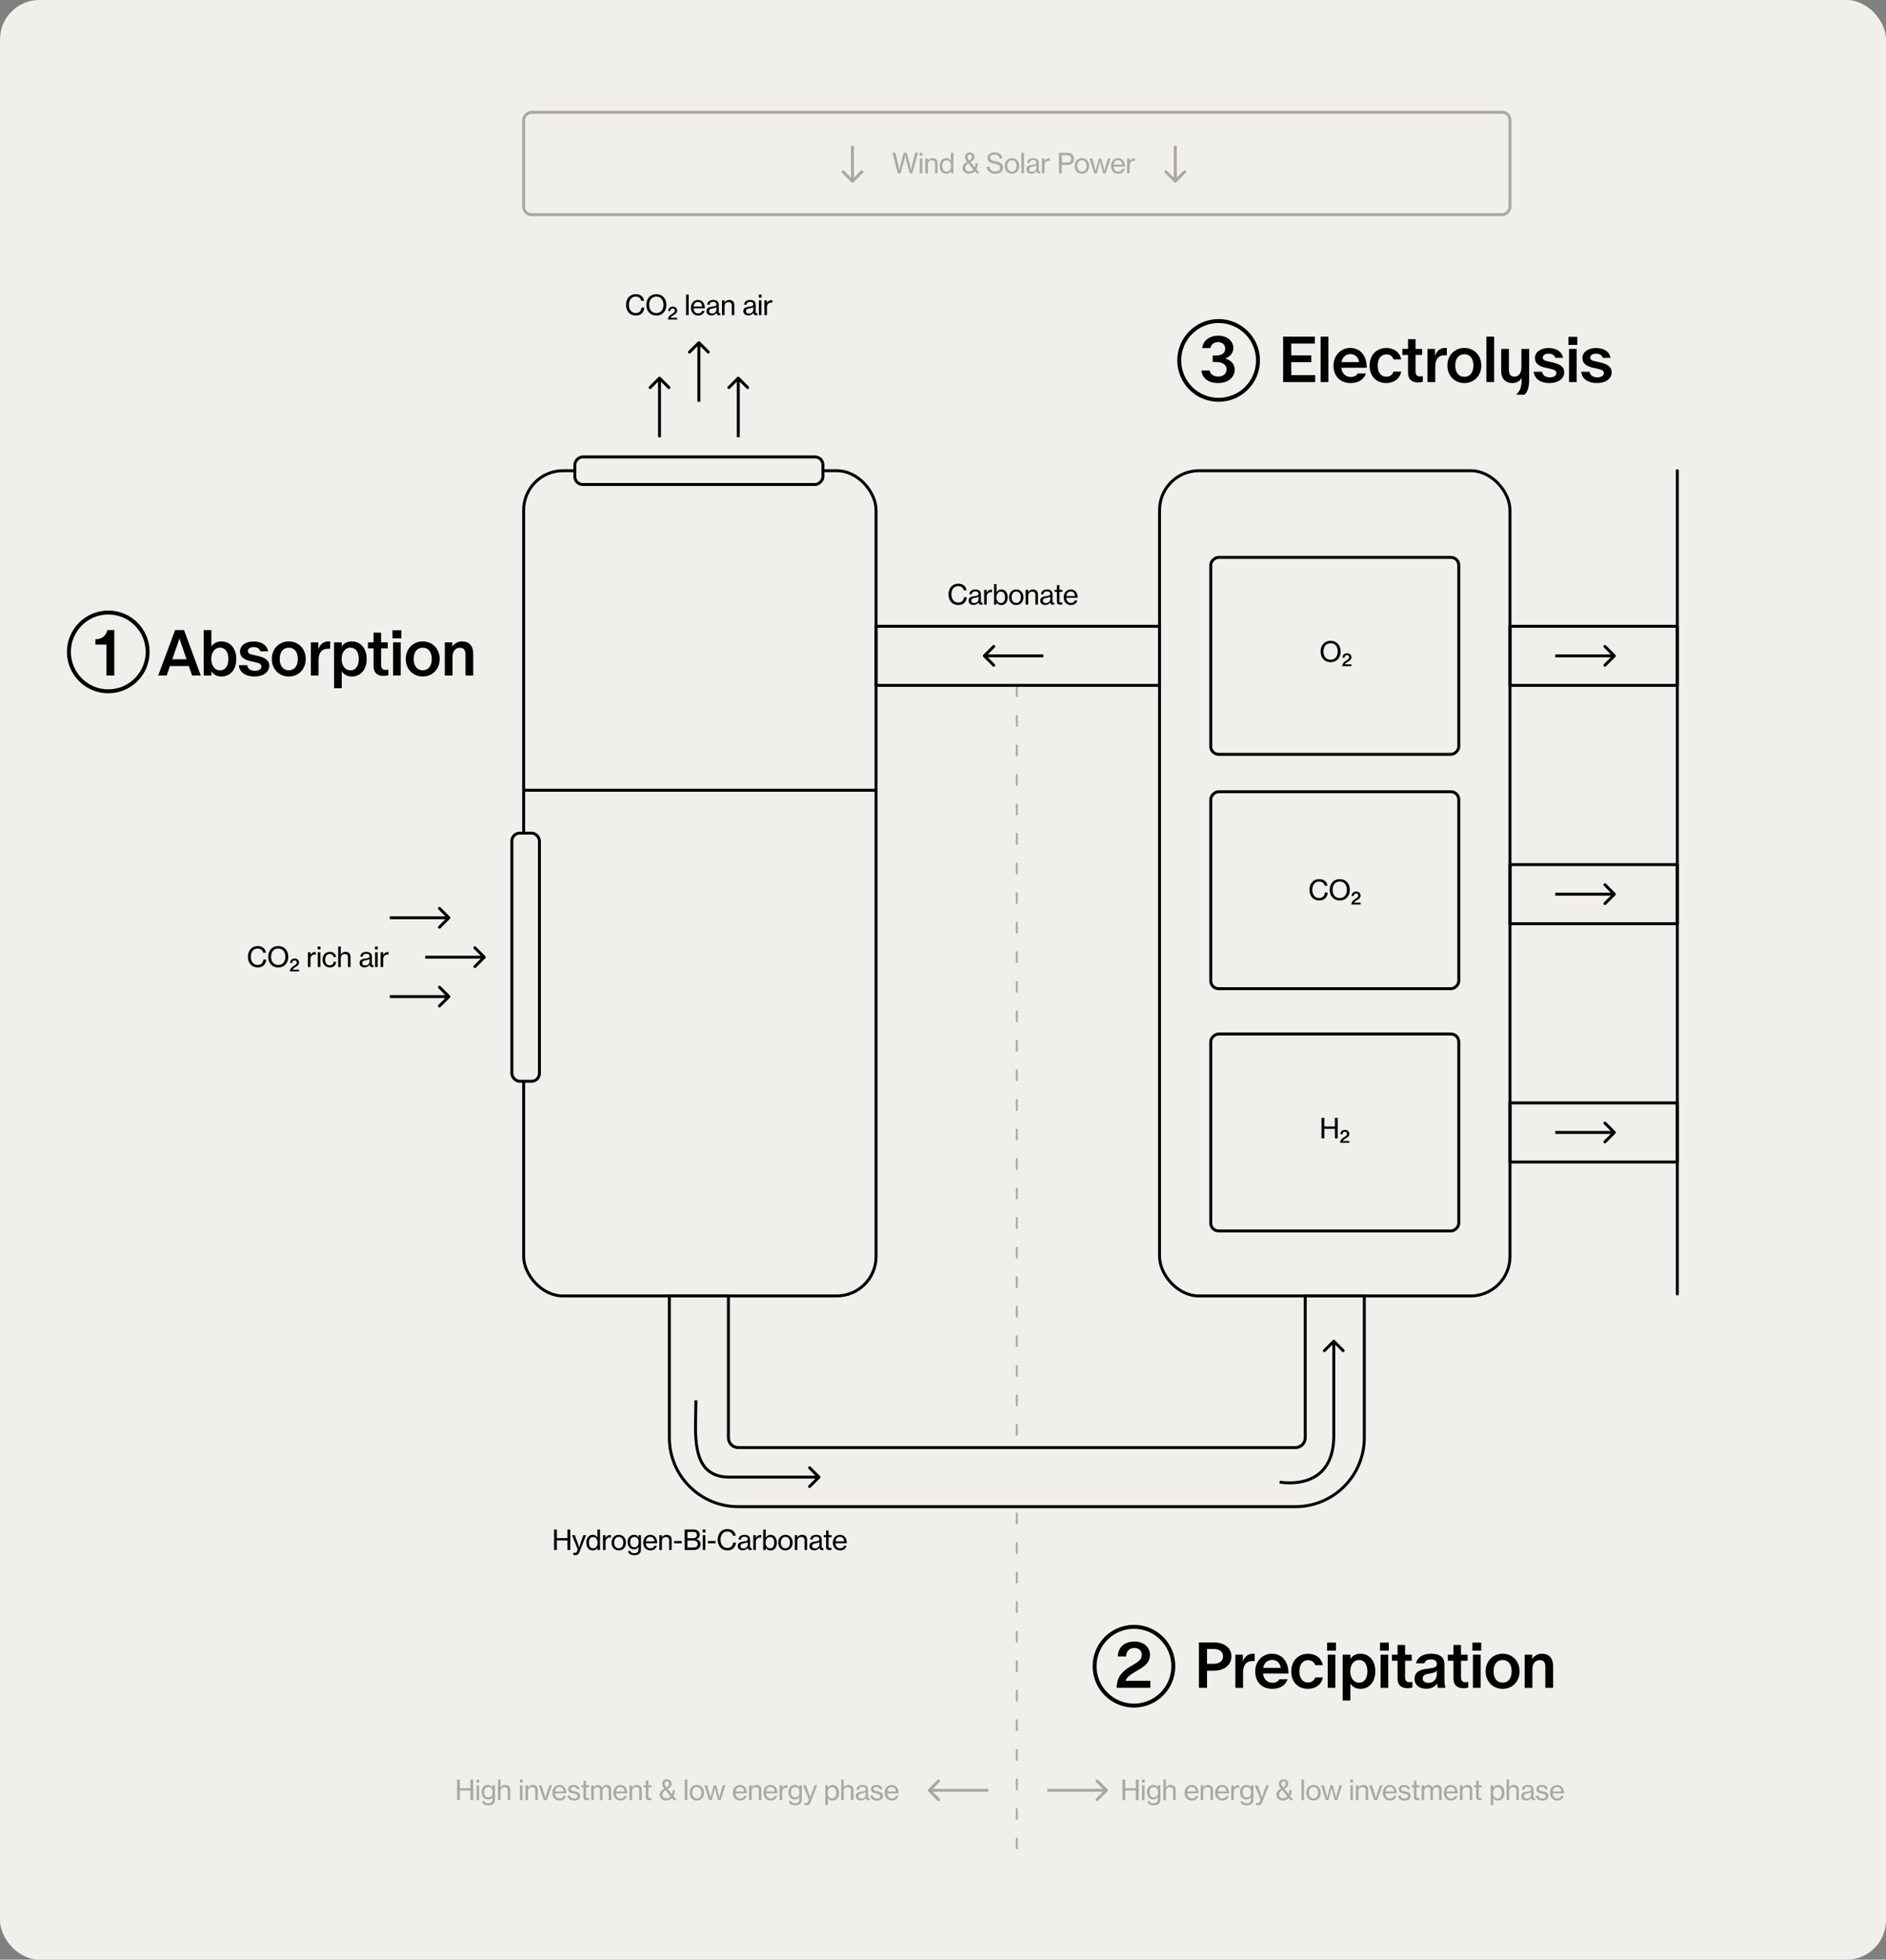 <svg width="958" height="995" viewBox="0 0 958 995" fill="none" xmlns="http://www.w3.org/2000/svg">
<rect x="0" y="0" width="958" height="995" fill="#808080" stroke="none"/>
<rect width="958" height="995" rx="20" fill="#F1EFEB"/>
<line opacity="0.3" x1="516.5" y1="938.5" x2="516.5" y2="348.5" stroke="black" stroke-linecap="round" stroke-dasharray="5 10"/>
<path fill-rule="evenodd" clip-rule="evenodd" d="M340 730V658H370V730C370 732.761 372.239 735 375 735H658C660.761 735 663 732.761 663 730V658H693V730C693 749.33 677.33 765 658 765H375C355.67 765 340 749.33 340 730Z" fill="#F1EFEB" stroke="black" stroke-width="1.5" stroke-linejoin="round"/>
<path fill-rule="evenodd" clip-rule="evenodd" d="M589 348L445 348V318L589 318V348Z" stroke="black" stroke-width="1.5" stroke-linejoin="round"/>
<path fill-rule="evenodd" clip-rule="evenodd" d="M852 348H767V318H852V348Z" stroke="black" stroke-width="1.5" stroke-linejoin="round"/>
<path fill-rule="evenodd" clip-rule="evenodd" d="M852 469H767V439H852V469Z" stroke="black" stroke-width="1.5" stroke-linejoin="round"/>
<path fill-rule="evenodd" clip-rule="evenodd" d="M852 590H767V560H852V590Z" stroke="black" stroke-width="1.5" stroke-linejoin="round"/>
<rect x="266" y="239" width="179" height="419" rx="20" stroke="black" stroke-width="1.5"/>
<rect x="418" y="232" width="14" height="126" rx="4" transform="rotate(90 418 232)" fill="#F1EFEB" stroke="black" stroke-width="1.5"/>
<rect x="274" y="549" width="14" height="126" rx="4" transform="rotate(-180 274 549)" fill="#F1EFEB" stroke="black" stroke-width="1.5"/>
<path d="M335.53 191.47C335.237 191.177 334.763 191.177 334.47 191.47L329.697 196.243C329.404 196.536 329.404 197.01 329.697 197.303C329.99 197.596 330.464 197.596 330.757 197.303L335 193.061L339.243 197.303C339.536 197.596 340.01 197.596 340.303 197.303C340.596 197.01 340.596 196.536 340.303 196.243L335.53 191.47ZM335.75 222L335.75 192L334.25 192L334.25 222L335.75 222Z" fill="black"/>
<path d="M355.53 173.47C355.237 173.177 354.763 173.177 354.47 173.47L349.697 178.243C349.404 178.536 349.404 179.01 349.697 179.303C349.99 179.596 350.464 179.596 350.757 179.303L355 175.061L359.243 179.303C359.536 179.596 360.01 179.596 360.303 179.303C360.596 179.01 360.596 178.536 360.303 178.243L355.53 173.47ZM355.75 204L355.75 174L354.25 174L354.25 204L355.75 204Z" fill="black"/>
<path d="M375.53 191.47C375.237 191.177 374.763 191.177 374.47 191.47L369.697 196.243C369.404 196.536 369.404 197.01 369.697 197.303C369.99 197.596 370.464 197.596 370.757 197.303L375 193.061L379.243 197.303C379.536 197.596 380.01 197.596 380.303 197.303C380.596 197.01 380.596 196.536 380.303 196.243L375.53 191.47ZM375.75 222L375.75 192L374.25 192L374.25 222L375.75 222Z" fill="black"/>
<path d="M228.53 466.53C228.823 466.237 228.823 465.763 228.53 465.47L223.757 460.697C223.464 460.404 222.99 460.404 222.697 460.697C222.404 460.99 222.404 461.464 222.697 461.757L226.939 466L222.697 470.243C222.404 470.536 222.404 471.01 222.697 471.303C222.99 471.596 223.464 471.596 223.757 471.303L228.53 466.53ZM198 466.75L228 466.75L228 465.25L198 465.25L198 466.75Z" fill="black"/>
<path d="M246.53 486.53C246.823 486.237 246.823 485.763 246.53 485.47L241.757 480.697C241.464 480.404 240.99 480.404 240.697 480.697C240.404 480.99 240.404 481.464 240.697 481.757L244.939 486L240.697 490.243C240.404 490.536 240.404 491.01 240.697 491.303C240.99 491.596 241.464 491.596 241.757 491.303L246.53 486.53ZM216 486.75L246 486.75V485.25L216 485.25V486.75Z" fill="black"/>
<path d="M228.53 506.53C228.823 506.237 228.823 505.763 228.53 505.47L223.757 500.697C223.464 500.404 222.99 500.404 222.697 500.697C222.404 500.99 222.404 501.464 222.697 501.757L226.939 506L222.697 510.243C222.404 510.536 222.404 511.01 222.697 511.303C222.99 511.596 223.464 511.596 223.757 511.303L228.53 506.53ZM198 506.75L228 506.75L228 505.25L198 505.25L198 506.75Z" fill="black"/>
<path d="M416.531 750.53C416.823 750.237 416.823 749.763 416.531 749.47L411.758 744.697C411.465 744.404 410.99 744.404 410.697 744.697C410.404 744.99 410.404 745.464 410.697 745.757L414.94 750L410.697 754.243C410.404 754.536 410.404 755.01 410.697 755.303C410.99 755.596 411.465 755.596 411.758 755.303L416.531 750.53ZM370.5 750.75L416 750.75V749.25L370.5 749.25V750.75ZM370.5 749.25C365.524 749.25 362.097 747.859 359.71 745.61C357.307 743.347 355.872 740.135 355.046 736.34C354.219 732.546 354.016 728.236 354.024 723.845C354.028 721.652 354.084 719.45 354.14 717.289C354.195 715.131 354.25 713.011 354.25 711H352.75C352.75 712.989 352.696 715.088 352.64 717.25C352.584 719.409 352.528 721.629 352.524 723.842C352.516 728.264 352.719 732.704 353.58 736.66C354.441 740.615 355.975 744.153 358.681 746.702C361.403 749.266 365.227 750.75 370.5 750.75V749.25Z" fill="black"/>
<path d="M677.5 729.003L676.75 729.003L677.5 729.003ZM678.03 680.472C677.738 680.179 677.263 680.179 676.97 680.472L672.197 685.245C671.904 685.537 671.904 686.012 672.197 686.305C672.49 686.598 672.965 686.598 673.257 686.305L677.5 682.063L681.743 686.305C682.036 686.598 682.51 686.598 682.803 686.305C683.096 686.012 683.096 685.537 682.803 685.245L678.03 680.472ZM678.25 729.003L678.25 681.002L676.75 681.002L676.75 729.003L678.25 729.003ZM676.75 729.003C676.75 736.133 675.061 741.062 672.596 744.469C670.13 747.876 666.84 749.827 663.517 750.914C660.187 752.004 656.841 752.22 654.315 752.158C653.055 752.128 652.006 752.029 651.274 751.937C650.909 751.892 650.623 751.848 650.431 751.817C650.335 751.801 650.262 751.788 650.214 751.779C650.19 751.775 650.172 751.771 650.161 751.769C650.155 751.768 650.152 751.767 650.149 751.767C650.148 751.767 650.147 751.767 650.147 751.766C650.147 751.766 650.147 751.766 650.147 751.766C650.147 751.766 650.147 751.766 650 752.502C649.853 753.237 649.853 753.237 649.854 753.238C649.854 753.238 649.855 753.238 649.856 753.238C649.857 753.238 649.859 753.238 649.861 753.239C649.865 753.24 649.871 753.241 649.879 753.242C649.894 753.245 649.916 753.249 649.944 753.255C650 753.265 650.082 753.279 650.187 753.297C650.397 753.331 650.702 753.378 651.089 753.426C651.861 753.522 652.961 753.626 654.279 753.658C656.909 753.722 660.438 753.5 663.983 752.34C667.536 751.178 671.12 749.067 673.811 745.349C676.501 741.631 678.25 736.373 678.25 729.003L676.75 729.003Z" fill="black"/>
<path d="M820.53 333.53C820.823 333.237 820.823 332.763 820.53 332.47L815.757 327.697C815.464 327.404 814.99 327.404 814.697 327.697C814.404 327.99 814.404 328.464 814.697 328.757L818.939 333L814.697 337.243C814.404 337.536 814.404 338.01 814.697 338.303C814.99 338.596 815.464 338.596 815.757 338.303L820.53 333.53ZM790 333.75L820 333.75V332.25L790 332.25V333.75Z" fill="black"/>
<path d="M499.47 332.47C499.177 332.763 499.177 333.237 499.47 333.53L504.243 338.303C504.536 338.596 505.01 338.596 505.303 338.303C505.596 338.01 505.596 337.536 505.303 337.243L501.061 333L505.303 328.757C505.596 328.464 505.596 327.99 505.303 327.697C505.01 327.404 504.536 327.404 504.243 327.697L499.47 332.47ZM530 332.25L500 332.25L500 333.75L530 333.75L530 332.25Z" fill="black"/>
<path d="M820.53 454.53C820.823 454.237 820.823 453.763 820.53 453.47L815.757 448.697C815.464 448.404 814.99 448.404 814.697 448.697C814.404 448.99 814.404 449.464 814.697 449.757L818.939 454L814.697 458.243C814.404 458.536 814.404 459.01 814.697 459.303C814.99 459.596 815.464 459.596 815.757 459.303L820.53 454.53ZM790 454.75L820 454.75V453.25L790 453.25V454.75Z" fill="black"/>
<path d="M820.53 575.53C820.823 575.237 820.823 574.763 820.53 574.47L815.757 569.697C815.464 569.404 814.99 569.404 814.697 569.697C814.404 569.99 814.404 570.464 814.697 570.757L818.939 575L814.697 579.243C814.404 579.536 814.404 580.01 814.697 580.303C814.99 580.596 815.464 580.596 815.757 580.303L820.53 575.53ZM790 575.75L820 575.75V574.25L790 574.25V575.75Z" fill="black"/>
<path d="M322.895 160.21C319.927 160.21 317.995 157.942 317.995 154.792C317.995 151.726 319.843 149.36 322.937 149.36C324.155 149.36 325.135 149.71 325.835 150.284C326.577 150.886 327.025 151.74 327.165 152.734H325.737C325.499 151.46 324.505 150.606 322.909 150.606C320.697 150.606 319.451 152.398 319.451 154.792C319.451 157.284 320.823 158.964 322.923 158.964C324.813 158.964 325.723 157.69 325.849 156.206H327.277C327.263 157.242 326.773 158.39 326.031 159.104C325.303 159.832 324.239 160.21 322.895 160.21ZM333.393 160.224C330.243 160.224 328.297 157.9 328.297 154.792C328.297 151.67 330.243 149.36 333.393 149.36C336.529 149.36 338.503 151.67 338.503 154.792C338.503 157.9 336.529 160.224 333.393 160.224ZM333.393 158.964C335.759 158.964 337.019 157.172 337.019 154.792C337.019 152.398 335.759 150.592 333.393 150.592C331.027 150.592 329.753 152.398 329.753 154.792C329.753 157.172 331.027 158.964 333.393 158.964ZM339.289 162.24C339.345 160.798 340.339 160.056 341.221 159.454C342.047 158.908 342.817 158.544 342.817 157.718C342.817 157.046 342.383 156.626 341.697 156.626C340.955 156.626 340.521 157.158 340.507 157.956H339.429C339.429 156.584 340.339 155.688 341.767 155.688C343.097 155.688 343.965 156.598 343.965 157.704C343.965 158.936 343.097 159.426 342.215 159.972C341.641 160.308 340.843 160.77 340.661 161.316H343.951V162.24H339.289ZM348.504 160V149.584H349.806V160H348.504ZM354.615 160.21C352.305 160.21 350.947 158.446 350.947 156.248C350.947 154.064 352.389 152.3 354.545 152.3C355.665 152.3 356.533 152.734 357.121 153.462C357.737 154.204 358.045 155.282 358.045 156.556H352.277C352.375 158.026 353.173 159.146 354.629 159.146C355.665 159.146 356.379 158.656 356.617 157.858H357.891C357.555 159.258 356.351 160.21 354.615 160.21ZM354.545 153.308C353.187 153.308 352.473 154.288 352.305 155.618H356.659C356.589 154.176 355.847 153.308 354.545 153.308ZM361.393 160.154C359.965 160.154 358.845 159.454 358.845 158.012C358.845 156.262 360.133 155.884 362.079 155.646C363.185 155.52 363.899 155.338 363.899 154.568C363.899 153.756 363.325 153.252 362.289 153.252C361.099 153.252 360.525 153.812 360.483 154.708H359.223C359.279 153.434 360.245 152.3 362.275 152.3C362.989 152.3 363.619 152.426 364.095 152.706C364.725 153.084 365.103 153.742 365.103 154.75V158.264C365.103 158.866 365.243 159.188 365.901 159.048H365.957V159.958C365.775 160.014 365.565 160.07 365.257 160.07C364.459 160.07 364.067 159.692 363.927 158.894H363.913C363.437 159.552 362.667 160.154 361.393 160.154ZM361.715 159.202C363.213 159.202 363.913 158.096 363.913 157.228V155.996C363.535 156.234 362.877 156.416 362.261 156.528C361.029 156.738 360.217 156.962 360.217 157.998C360.217 158.964 360.959 159.202 361.715 159.202ZM368.023 152.482V153.546H368.065C368.611 152.79 369.353 152.3 370.445 152.3C372.013 152.3 372.979 153.182 372.979 154.75V160H371.691V154.904C371.691 153.938 371.061 153.392 370.039 153.392C368.877 153.392 368.037 154.218 368.037 155.422V160H366.735V152.482H368.023ZM380.132 160.154C378.704 160.154 377.584 159.454 377.584 158.012C377.584 156.262 378.872 155.884 380.818 155.646C381.924 155.52 382.638 155.338 382.638 154.568C382.638 153.756 382.064 153.252 381.028 153.252C379.838 153.252 379.264 153.812 379.222 154.708H377.962C378.018 153.434 378.984 152.3 381.014 152.3C381.728 152.3 382.358 152.426 382.834 152.706C383.464 153.084 383.842 153.742 383.842 154.75V158.264C383.842 158.866 383.982 159.188 384.64 159.048H384.696V159.958C384.514 160.014 384.304 160.07 383.996 160.07C383.198 160.07 382.806 159.692 382.666 158.894H382.652C382.176 159.552 381.406 160.154 380.132 160.154ZM380.454 159.202C381.952 159.202 382.652 158.096 382.652 157.228V155.996C382.274 156.234 381.616 156.416 381 156.528C379.768 156.738 378.956 156.962 378.956 157.998C378.956 158.964 379.698 159.202 380.454 159.202ZM385.445 151.096V149.584H386.803V151.096H385.445ZM385.473 160V152.482H386.775V160H385.473ZM389.571 152.482V153.84H389.613C390.075 152.972 390.845 152.384 391.839 152.384C392.049 152.384 392.175 152.412 392.315 152.468V153.7H392.273C392.091 153.644 391.965 153.63 391.741 153.63C390.579 153.63 389.585 154.498 389.585 155.912V160H388.283V152.482H389.571Z" fill="black"/>
<g opacity="0.3">
<rect x="767" y="57" width="52" height="501" rx="4" transform="rotate(90 767 57)" fill="#F1EFEB" stroke="black" stroke-width="1.5"/>
<path d="M432.47 92.53C432.763 92.823 433.237 92.823 433.53 92.53L438.303 87.757C438.596 87.465 438.596 86.99 438.303 86.697C438.01 86.404 437.536 86.404 437.243 86.697L433 90.939L428.757 86.697C428.464 86.404 427.99 86.404 427.697 86.697C427.404 86.99 427.404 87.465 427.697 87.757L432.47 92.53ZM432.25 74L432.25 92L433.75 92L433.75 74L432.25 74Z" fill="black"/>
<path d="M596.47 92.53C596.763 92.823 597.237 92.823 597.53 92.53L602.303 87.757C602.596 87.465 602.596 86.99 602.303 86.697C602.01 86.404 601.536 86.404 601.243 86.697L597 90.939L592.757 86.697C592.464 86.404 591.99 86.404 591.697 86.697C591.404 86.99 591.404 87.465 591.697 87.757L596.47 92.53ZM596.25 74L596.25 92L597.75 92L597.75 74L596.25 74Z" fill="black"/>
<path d="M456.042 88L453.326 77.584H454.824L456.322 83.716C456.574 84.738 456.812 86.474 456.812 86.474H456.84C456.84 86.474 457.12 84.724 457.386 83.702L459.066 77.584H460.578L462.202 83.702C462.468 84.724 462.748 86.474 462.748 86.474H462.776C462.776 86.474 463.042 84.738 463.294 83.716L464.848 77.584H466.318L463.42 88H462.034L460.326 81.336C460.088 80.412 459.836 78.732 459.836 78.732H459.808C459.808 78.732 459.542 80.412 459.304 81.322L457.47 88H456.042ZM467.17 79.096V77.584H468.528V79.096H467.17ZM467.198 88V80.482H468.5V88H467.198ZM471.296 80.482V81.546H471.338C471.884 80.79 472.626 80.3 473.718 80.3C475.286 80.3 476.252 81.182 476.252 82.75V88H474.964V82.904C474.964 81.938 474.334 81.392 473.312 81.392C472.15 81.392 471.31 82.218 471.31 83.422V88H470.008V80.482H471.296ZM480.638 88.224C478.608 88.224 477.32 86.684 477.32 84.262C477.32 81.784 478.748 80.3 480.61 80.3C481.674 80.3 482.514 80.832 482.99 81.63H483.018C482.99 81.294 482.976 80.748 482.976 80.244V77.584H484.278V88H482.99V86.922H482.962C482.486 87.734 481.688 88.224 480.638 88.224ZM480.736 87.146C482.346 87.146 483.046 85.928 483.046 84.276C483.046 82.582 482.248 81.392 480.736 81.392C479.35 81.392 478.65 82.624 478.65 84.276C478.65 85.928 479.35 87.146 480.736 87.146ZM492.249 88.21C490.527 88.21 488.917 87.076 488.917 85.298C488.917 83.716 489.953 82.946 491.297 82.148L491.143 81.938C490.471 81.112 490.177 80.384 490.177 79.586C490.177 78.354 491.213 77.402 492.585 77.402C493.817 77.402 494.979 78.158 494.979 79.67C494.979 80.972 494.041 81.672 492.991 82.302C493.355 82.75 494.559 84.262 495.133 84.962C495.371 84.36 495.511 83.66 495.525 82.89H496.659C496.645 83.996 496.407 85.06 495.931 85.942L497.583 88H495.987L495.203 87.006C495.189 87.006 495.189 86.992 495.175 86.978C494.447 87.748 493.467 88.21 492.249 88.21ZM492.319 87.062C493.159 87.062 493.887 86.698 494.447 86.082L491.927 82.932C490.975 83.562 490.261 84.192 490.261 85.284C490.261 86.348 491.199 87.062 492.319 87.062ZM491.423 79.586C491.423 80.202 491.703 80.706 492.179 81.28L492.375 81.532C493.257 80.958 493.705 80.412 493.705 79.642C493.705 78.928 493.257 78.466 492.585 78.466C491.913 78.466 491.423 78.942 491.423 79.586ZM505.63 88.21C502.718 88.21 501.276 86.614 501.164 84.626H502.578C502.746 86.194 503.782 87.062 505.672 87.062C507.058 87.062 508.066 86.446 508.066 85.186C508.066 83.828 506.862 83.506 505.042 83.1C503.18 82.708 501.598 82.176 501.598 80.174C501.598 78.424 503.068 77.388 505.21 77.388C507.772 77.388 508.92 78.676 509.172 80.454H507.786C507.604 79.194 506.694 78.508 505.224 78.508C503.852 78.508 502.956 79.068 502.956 80.104C502.956 81.238 504.09 81.56 505.658 81.882C507.674 82.288 509.508 82.806 509.508 85.13C509.508 87.104 507.884 88.21 505.63 88.21ZM514.028 88.21C511.76 88.21 510.346 86.446 510.346 84.248C510.346 82.064 511.76 80.3 514.028 80.3C516.296 80.3 517.682 82.064 517.682 84.248C517.682 86.446 516.296 88.21 514.028 88.21ZM514.014 87.146C515.554 87.146 516.352 85.872 516.352 84.248C516.352 82.624 515.554 81.336 514.014 81.336C512.474 81.336 511.676 82.624 511.676 84.248C511.676 85.872 512.474 87.146 514.014 87.146ZM518.826 88V77.584H520.128V88H518.826ZM523.916 88.154C522.488 88.154 521.368 87.454 521.368 86.012C521.368 84.262 522.656 83.884 524.602 83.646C525.708 83.52 526.422 83.338 526.422 82.568C526.422 81.756 525.848 81.252 524.812 81.252C523.622 81.252 523.048 81.812 523.006 82.708H521.746C521.802 81.434 522.768 80.3 524.798 80.3C525.512 80.3 526.142 80.426 526.618 80.706C527.248 81.084 527.626 81.742 527.626 82.75V86.264C527.626 86.866 527.766 87.188 528.424 87.048H528.48V87.958C528.298 88.014 528.088 88.07 527.78 88.07C526.982 88.07 526.59 87.692 526.45 86.894H526.436C525.96 87.552 525.19 88.154 523.916 88.154ZM524.238 87.202C525.736 87.202 526.436 86.096 526.436 85.228V83.996C526.058 84.234 525.4 84.416 524.784 84.528C523.552 84.738 522.74 84.962 522.74 85.998C522.74 86.964 523.482 87.202 524.238 87.202ZM530.546 80.482V81.84H530.588C531.05 80.972 531.82 80.384 532.814 80.384C533.024 80.384 533.15 80.412 533.29 80.468V81.7H533.248C533.066 81.644 532.94 81.63 532.716 81.63C531.554 81.63 530.56 82.498 530.56 83.912V88H529.258V80.482H530.546ZM537.903 88V77.584H542.285C543.391 77.584 544.245 77.948 544.777 78.592C545.239 79.138 545.519 79.81 545.519 80.636C545.519 82.554 544.399 83.716 542.145 83.716H539.345V88H537.903ZM539.345 78.83V82.554H542.005C543.419 82.554 544.091 81.84 544.091 80.678C544.091 79.46 543.349 78.83 542.061 78.83H539.345ZM549.576 88.21C547.308 88.21 545.894 86.446 545.894 84.248C545.894 82.064 547.308 80.3 549.576 80.3C551.844 80.3 553.23 82.064 553.23 84.248C553.23 86.446 551.844 88.21 549.576 88.21ZM549.562 87.146C551.102 87.146 551.9 85.872 551.9 84.248C551.9 82.624 551.102 81.336 549.562 81.336C548.022 81.336 547.224 82.624 547.224 84.248C547.224 85.872 548.022 87.146 549.562 87.146ZM555.82 88L553.44 80.482H554.826L556.002 84.654C556.24 85.508 556.492 86.852 556.492 86.852H556.52C556.52 86.852 556.772 85.592 557.024 84.682L558.158 80.482H559.39L560.51 84.682C560.72 85.48 560.986 86.866 560.986 86.866H561.014C561.014 86.866 561.224 85.578 561.504 84.654L562.75 80.482H564.094L561.644 88H560.342L559.236 83.856C559.054 83.128 558.76 81.756 558.76 81.756H558.732C558.732 81.756 558.452 83.142 558.27 83.856L557.136 88H555.82ZM567.979 88.21C565.669 88.21 564.311 86.446 564.311 84.248C564.311 82.064 565.753 80.3 567.909 80.3C569.029 80.3 569.897 80.734 570.485 81.462C571.101 82.204 571.409 83.282 571.409 84.556H565.641C565.739 86.026 566.537 87.146 567.993 87.146C569.029 87.146 569.743 86.656 569.981 85.858H571.255C570.919 87.258 569.715 88.21 567.979 88.21ZM567.909 81.308C566.551 81.308 565.837 82.288 565.669 83.618H570.023C569.953 82.176 569.211 81.308 567.909 81.308ZM573.805 80.482V81.84H573.847C574.309 80.972 575.079 80.384 576.073 80.384C576.283 80.384 576.409 80.412 576.549 80.468V81.7H576.507C576.325 81.644 576.199 81.63 575.975 81.63C574.813 81.63 573.819 82.498 573.819 83.912V88H572.517V80.482H573.805Z" fill="black"/>
</g>
<g opacity="0.3">
<path d="M471.47 908.47C471.177 908.763 471.177 909.237 471.47 909.53L476.243 914.303C476.536 914.596 477.01 914.596 477.303 914.303C477.596 914.01 477.596 913.536 477.303 913.243L473.061 909L477.303 904.757C477.596 904.464 477.596 903.99 477.303 903.697C477.01 903.404 476.536 903.404 476.243 903.697L471.47 908.47ZM502 908.25L472 908.25L472 909.75L502 909.75L502 908.25Z" fill="black"/>
<path d="M562.53 909.53C562.823 909.237 562.823 908.763 562.53 908.47L557.757 903.697C557.464 903.404 556.99 903.404 556.697 903.697C556.404 903.99 556.404 904.464 556.697 904.757L560.939 909L556.697 913.243C556.404 913.536 556.404 914.01 556.697 914.303C556.99 914.596 557.464 914.596 557.757 914.303L562.53 909.53ZM532 909.75H562V908.25H532V909.75Z" fill="black"/>
<path d="M232.147 914V903.584H233.575V907.966H238.951V903.584H240.393V914H238.951V909.128H233.575V914H232.147ZM242.062 905.096V903.584H243.42V905.096H242.062ZM242.09 914V906.482H243.392V914H242.09ZM248.077 916.632C246.103 916.632 244.983 915.848 244.843 914.518H246.061C246.173 915.302 246.929 915.624 248.049 915.624C249.393 915.624 250.135 915.022 250.135 913.748V913.538C250.135 913.104 250.149 912.698 250.163 912.46H250.135C249.617 913.202 248.959 913.664 247.895 913.664C245.977 913.664 244.605 912.166 244.605 909.982C244.605 907.672 246.061 906.3 247.825 906.3C248.903 906.3 249.631 906.72 250.107 907.476H250.135V906.482H251.423V913.692C251.423 914.686 251.087 915.428 250.513 915.918C249.925 916.408 249.085 916.632 248.077 916.632ZM248.021 912.6C249.659 912.6 250.219 911.452 250.219 909.926C250.219 908.344 249.505 907.378 248.007 907.378C246.635 907.378 245.935 908.414 245.935 909.996C245.935 911.592 246.663 912.6 248.021 912.6ZM254.248 906.314C254.248 906.692 254.22 907.21 254.206 907.574H254.248C254.808 906.776 255.564 906.3 256.656 906.3C258.224 906.3 259.19 907.182 259.19 908.75V914H257.902V908.904C257.902 907.938 257.272 907.392 256.25 907.392C255.088 907.392 254.248 908.218 254.248 909.422V914H252.946V903.584H254.248V906.314ZM264.074 905.096V903.584H265.432V905.096H264.074ZM264.102 914V906.482H265.404V914H264.102ZM268.2 906.482V907.546H268.242C268.788 906.79 269.53 906.3 270.622 906.3C272.19 906.3 273.156 907.182 273.156 908.75V914H271.868V908.904C271.868 907.938 271.238 907.392 270.216 907.392C269.054 907.392 268.214 908.218 268.214 909.422V914H266.912V906.482H268.2ZM276.286 914L273.668 906.482H275.054L276.37 910.542C276.692 911.55 277.056 912.936 277.056 912.936H277.084C277.084 912.936 277.406 911.55 277.742 910.542L279.086 906.482H280.43L277.728 914H276.286ZM284.243 914.21C281.933 914.21 280.575 912.446 280.575 910.248C280.575 908.064 282.017 906.3 284.173 906.3C285.293 906.3 286.161 906.734 286.749 907.462C287.365 908.204 287.673 909.282 287.673 910.556H281.905C282.003 912.026 282.801 913.146 284.257 913.146C285.293 913.146 286.007 912.656 286.245 911.858H287.519C287.183 913.258 285.979 914.21 284.243 914.21ZM284.173 907.308C282.815 907.308 282.101 908.288 281.933 909.618H286.287C286.217 908.176 285.475 907.308 284.173 907.308ZM291.665 914.224C289.593 914.224 288.417 913.244 288.305 911.718H289.621C289.775 912.81 290.615 913.174 291.693 913.174C292.883 913.174 293.387 912.656 293.387 911.984C293.387 911.158 292.757 910.948 291.427 910.682C289.957 910.374 288.627 910.066 288.627 908.414C288.627 907.126 289.635 906.314 291.385 906.314C293.275 906.314 294.213 907.196 294.381 908.498H293.079C292.967 907.728 292.435 907.294 291.357 907.294C290.335 907.294 289.901 907.77 289.901 908.344C289.901 909.128 290.629 909.282 291.903 909.534C293.401 909.828 294.689 910.164 294.689 911.914C294.689 913.44 293.429 914.224 291.665 914.224ZM295.217 907.49V906.482H296.393V904.116H297.681V906.482H299.235V907.49H297.681V912.236C297.681 912.782 297.975 912.936 298.451 912.936C298.675 912.936 298.969 912.88 299.109 912.838H299.151V913.93C298.801 914.014 298.437 914.056 298.101 914.056C297.093 914.042 296.393 913.636 296.393 912.53V907.49H295.217ZM300.307 914V906.482H301.595V907.602H301.637C302.099 906.79 302.897 906.3 303.863 906.3C304.773 906.3 305.501 906.776 305.809 907.7H305.837C306.369 906.762 307.251 906.3 308.161 906.3C309.533 906.3 310.485 907.182 310.485 908.75V914H309.183V908.862C309.183 907.938 308.581 907.392 307.825 907.392C306.873 907.392 306.047 908.218 306.047 909.366V914H304.759V908.862C304.759 907.938 304.241 907.392 303.471 907.392C302.575 907.392 301.609 908.218 301.609 909.366V914H300.307ZM315.211 914.21C312.901 914.21 311.543 912.446 311.543 910.248C311.543 908.064 312.985 906.3 315.141 906.3C316.261 906.3 317.129 906.734 317.717 907.462C318.333 908.204 318.641 909.282 318.641 910.556H312.873C312.971 912.026 313.769 913.146 315.225 913.146C316.261 913.146 316.975 912.656 317.213 911.858H318.487C318.151 913.258 316.947 914.21 315.211 914.21ZM315.141 907.308C313.783 907.308 313.069 908.288 312.901 909.618H317.255C317.185 908.176 316.443 907.308 315.141 907.308ZM321.037 906.482V907.546H321.079C321.625 906.79 322.367 906.3 323.459 906.3C325.027 906.3 325.993 907.182 325.993 908.75V914H324.705V908.904C324.705 907.938 324.075 907.392 323.053 907.392C321.891 907.392 321.051 908.218 321.051 909.422V914H319.749V906.482H321.037ZM326.868 907.49V906.482H328.044V904.116H329.332V906.482H330.886V907.49H329.332V912.236C329.332 912.782 329.626 912.936 330.102 912.936C330.326 912.936 330.62 912.88 330.76 912.838H330.802V913.93C330.452 914.014 330.088 914.056 329.752 914.056C328.744 914.042 328.044 913.636 328.044 912.53V907.49H326.868ZM338.421 914.21C336.699 914.21 335.089 913.076 335.089 911.298C335.089 909.716 336.125 908.946 337.469 908.148L337.315 907.938C336.643 907.112 336.349 906.384 336.349 905.586C336.349 904.354 337.385 903.402 338.757 903.402C339.989 903.402 341.151 904.158 341.151 905.67C341.151 906.972 340.213 907.672 339.163 908.302C339.527 908.75 340.731 910.262 341.305 910.962C341.543 910.36 341.683 909.66 341.697 908.89H342.831C342.817 909.996 342.579 911.06 342.103 911.942L343.755 914H342.159L341.375 913.006C341.361 913.006 341.361 912.992 341.347 912.978C340.619 913.748 339.639 914.21 338.421 914.21ZM338.491 913.062C339.331 913.062 340.059 912.698 340.619 912.082L338.099 908.932C337.147 909.562 336.433 910.192 336.433 911.284C336.433 912.348 337.371 913.062 338.491 913.062ZM337.595 905.586C337.595 906.202 337.875 906.706 338.351 907.28L338.547 907.532C339.429 906.958 339.877 906.412 339.877 905.642C339.877 904.928 339.429 904.466 338.757 904.466C338.085 904.466 337.595 904.942 337.595 905.586ZM347.84 914V903.584H349.142V914H347.84ZM353.966 914.21C351.698 914.21 350.284 912.446 350.284 910.248C350.284 908.064 351.698 906.3 353.966 906.3C356.234 906.3 357.62 908.064 357.62 910.248C357.62 912.446 356.234 914.21 353.966 914.21ZM353.952 913.146C355.492 913.146 356.29 911.872 356.29 910.248C356.29 908.624 355.492 907.336 353.952 907.336C352.412 907.336 351.614 908.624 351.614 910.248C351.614 911.872 352.412 913.146 353.952 913.146ZM360.21 914L357.83 906.482H359.216L360.392 910.654C360.63 911.508 360.882 912.852 360.882 912.852H360.91C360.91 912.852 361.162 911.592 361.414 910.682L362.548 906.482H363.78L364.9 910.682C365.11 911.48 365.376 912.866 365.376 912.866H365.404C365.404 912.866 365.614 911.578 365.894 910.654L367.14 906.482H368.484L366.034 914H364.732L363.626 909.856C363.444 909.128 363.15 907.756 363.15 907.756H363.122C363.122 907.756 362.842 909.142 362.66 909.856L361.526 914H360.21ZM375.944 914.21C373.634 914.21 372.276 912.446 372.276 910.248C372.276 908.064 373.718 906.3 375.874 906.3C376.994 906.3 377.862 906.734 378.45 907.462C379.066 908.204 379.374 909.282 379.374 910.556H373.606C373.704 912.026 374.502 913.146 375.958 913.146C376.994 913.146 377.708 912.656 377.946 911.858H379.22C378.884 913.258 377.68 914.21 375.944 914.21ZM375.874 907.308C374.516 907.308 373.802 908.288 373.634 909.618H377.988C377.918 908.176 377.176 907.308 375.874 907.308ZM381.77 906.482V907.546H381.812C382.358 906.79 383.1 906.3 384.192 906.3C385.76 906.3 386.726 907.182 386.726 908.75V914H385.438V908.904C385.438 907.938 384.808 907.392 383.786 907.392C382.624 907.392 381.784 908.218 381.784 909.422V914H380.482V906.482H381.77ZM391.462 914.21C389.152 914.21 387.794 912.446 387.794 910.248C387.794 908.064 389.236 906.3 391.392 906.3C392.512 906.3 393.38 906.734 393.968 907.462C394.584 908.204 394.892 909.282 394.892 910.556H389.124C389.222 912.026 390.02 913.146 391.476 913.146C392.512 913.146 393.226 912.656 393.464 911.858H394.738C394.402 913.258 393.198 914.21 391.462 914.21ZM391.392 907.308C390.034 907.308 389.32 908.288 389.152 909.618H393.506C393.436 908.176 392.694 907.308 391.392 907.308ZM397.288 906.482V907.84H397.33C397.792 906.972 398.562 906.384 399.556 906.384C399.766 906.384 399.892 906.412 400.032 906.468V907.7H399.99C399.808 907.644 399.682 907.63 399.458 907.63C398.296 907.63 397.302 908.498 397.302 909.912V914H396V906.482H397.288ZM403.93 916.632C401.956 916.632 400.836 915.848 400.696 914.518H401.914C402.026 915.302 402.782 915.624 403.902 915.624C405.246 915.624 405.988 915.022 405.988 913.748V913.538C405.988 913.104 406.002 912.698 406.016 912.46H405.988C405.47 913.202 404.812 913.664 403.748 913.664C401.83 913.664 400.458 912.166 400.458 909.982C400.458 907.672 401.914 906.3 403.678 906.3C404.756 906.3 405.484 906.72 405.96 907.476H405.988V906.482H407.276V913.692C407.276 914.686 406.94 915.428 406.366 915.918C405.778 916.408 404.938 916.632 403.93 916.632ZM403.874 912.6C405.512 912.6 406.072 911.452 406.072 909.926C406.072 908.344 405.358 907.378 403.86 907.378C402.488 907.378 401.788 908.414 401.788 909.996C401.788 911.592 402.516 912.6 403.874 912.6ZM409.722 916.618C409.302 916.618 408.826 916.548 408.616 916.464V915.344H408.672C408.812 915.428 409.134 915.484 409.456 915.484C409.974 915.484 410.31 915.288 410.576 914.574C410.576 914.546 410.87 913.706 410.842 913.622L407.972 906.482H409.386L410.94 910.654C411.248 911.508 411.57 912.684 411.57 912.684H411.598C411.598 912.684 411.948 911.494 412.242 910.654L413.74 906.482H415.098L411.906 914.686C411.29 916.268 410.688 916.618 409.722 916.618ZM419.216 916.548V906.482H420.504V907.658H420.546C421.106 906.804 421.862 906.3 422.94 906.3C424.858 906.3 426.174 907.784 426.174 910.262C426.174 912.67 424.928 914.224 422.898 914.224C421.876 914.224 421.05 913.804 420.532 913.006H420.49C420.504 913.272 420.518 913.692 420.518 914.266V916.548H419.216ZM422.758 913.146C424.144 913.146 424.844 911.928 424.844 910.29C424.844 908.638 424.158 907.406 422.772 907.406C421.176 907.406 420.448 908.694 420.448 910.29C420.448 911.872 421.092 913.146 422.758 913.146ZM428.578 906.314C428.578 906.692 428.55 907.21 428.536 907.574H428.578C429.138 906.776 429.894 906.3 430.986 906.3C432.554 906.3 433.52 907.182 433.52 908.75V914H432.232V908.904C432.232 907.938 431.602 907.392 430.58 907.392C429.418 907.392 428.578 908.218 428.578 909.422V914H427.276V903.584H428.578V906.314ZM437.234 914.154C435.806 914.154 434.686 913.454 434.686 912.012C434.686 910.262 435.974 909.884 437.92 909.646C439.026 909.52 439.74 909.338 439.74 908.568C439.74 907.756 439.166 907.252 438.13 907.252C436.94 907.252 436.366 907.812 436.324 908.708H435.064C435.12 907.434 436.086 906.3 438.116 906.3C438.83 906.3 439.46 906.426 439.936 906.706C440.566 907.084 440.944 907.742 440.944 908.75V912.264C440.944 912.866 441.084 913.188 441.742 913.048H441.798V913.958C441.616 914.014 441.406 914.07 441.098 914.07C440.3 914.07 439.908 913.692 439.768 912.894H439.754C439.278 913.552 438.508 914.154 437.234 914.154ZM437.556 913.202C439.054 913.202 439.754 912.096 439.754 911.228V909.996C439.376 910.234 438.718 910.416 438.102 910.528C436.87 910.738 436.058 910.962 436.058 911.998C436.058 912.964 436.8 913.202 437.556 913.202ZM445.46 914.224C443.388 914.224 442.212 913.244 442.1 911.718H443.416C443.57 912.81 444.41 913.174 445.488 913.174C446.678 913.174 447.182 912.656 447.182 911.984C447.182 911.158 446.552 910.948 445.222 910.682C443.752 910.374 442.422 910.066 442.422 908.414C442.422 907.126 443.43 906.314 445.18 906.314C447.07 906.314 448.008 907.196 448.176 908.498H446.874C446.762 907.728 446.23 907.294 445.152 907.294C444.13 907.294 443.696 907.77 443.696 908.344C443.696 909.128 444.424 909.282 445.698 909.534C447.196 909.828 448.484 910.164 448.484 911.914C448.484 913.44 447.224 914.224 445.46 914.224ZM453.009 914.21C450.699 914.21 449.341 912.446 449.341 910.248C449.341 908.064 450.783 906.3 452.939 906.3C454.059 906.3 454.927 906.734 455.515 907.462C456.131 908.204 456.439 909.282 456.439 910.556H450.671C450.769 912.026 451.567 913.146 453.023 913.146C454.059 913.146 454.773 912.656 455.011 911.858H456.285C455.949 913.258 454.745 914.21 453.009 914.21ZM452.939 907.308C451.581 907.308 450.867 908.288 450.699 909.618H455.053C454.983 908.176 454.241 907.308 452.939 907.308Z" fill="black"/>
<path d="M570.147 914V903.584H571.575V907.966H576.951V903.584H578.393V914H576.951V909.128H571.575V914H570.147ZM580.062 905.096V903.584H581.42V905.096H580.062ZM580.09 914V906.482H581.392V914H580.09ZM586.077 916.632C584.103 916.632 582.983 915.848 582.843 914.518H584.061C584.173 915.302 584.929 915.624 586.049 915.624C587.393 915.624 588.135 915.022 588.135 913.748V913.538C588.135 913.104 588.149 912.698 588.163 912.46H588.135C587.617 913.202 586.959 913.664 585.895 913.664C583.977 913.664 582.605 912.166 582.605 909.982C582.605 907.672 584.061 906.3 585.825 906.3C586.903 906.3 587.631 906.72 588.107 907.476H588.135V906.482H589.423V913.692C589.423 914.686 589.087 915.428 588.513 915.918C587.925 916.408 587.085 916.632 586.077 916.632ZM586.021 912.6C587.659 912.6 588.219 911.452 588.219 909.926C588.219 908.344 587.505 907.378 586.007 907.378C584.635 907.378 583.935 908.414 583.935 909.996C583.935 911.592 584.663 912.6 586.021 912.6ZM592.248 906.314C592.248 906.692 592.22 907.21 592.206 907.574H592.248C592.808 906.776 593.564 906.3 594.656 906.3C596.224 906.3 597.19 907.182 597.19 908.75V914H595.902V908.904C595.902 907.938 595.272 907.392 594.25 907.392C593.088 907.392 592.248 908.218 592.248 909.422V914H590.946V903.584H592.248V906.314ZM605.364 914.21C603.054 914.21 601.696 912.446 601.696 910.248C601.696 908.064 603.138 906.3 605.294 906.3C606.414 906.3 607.282 906.734 607.87 907.462C608.486 908.204 608.794 909.282 608.794 910.556H603.026C603.124 912.026 603.922 913.146 605.378 913.146C606.414 913.146 607.128 912.656 607.366 911.858H608.64C608.304 913.258 607.1 914.21 605.364 914.21ZM605.294 907.308C603.936 907.308 603.222 908.288 603.054 909.618H607.408C607.338 908.176 606.596 907.308 605.294 907.308ZM611.19 906.482V907.546H611.232C611.778 906.79 612.52 906.3 613.612 906.3C615.18 906.3 616.146 907.182 616.146 908.75V914H614.858V908.904C614.858 907.938 614.228 907.392 613.206 907.392C612.044 907.392 611.204 908.218 611.204 909.422V914H609.902V906.482H611.19ZM620.882 914.21C618.572 914.21 617.214 912.446 617.214 910.248C617.214 908.064 618.656 906.3 620.812 906.3C621.932 906.3 622.8 906.734 623.388 907.462C624.004 908.204 624.312 909.282 624.312 910.556H618.544C618.642 912.026 619.44 913.146 620.896 913.146C621.932 913.146 622.646 912.656 622.884 911.858H624.158C623.822 913.258 622.618 914.21 620.882 914.21ZM620.812 907.308C619.454 907.308 618.74 908.288 618.572 909.618H622.926C622.856 908.176 622.114 907.308 620.812 907.308ZM626.709 906.482V907.84H626.751C627.213 906.972 627.983 906.384 628.977 906.384C629.187 906.384 629.313 906.412 629.453 906.468V907.7H629.411C629.229 907.644 629.103 907.63 628.879 907.63C627.717 907.63 626.723 908.498 626.723 909.912V914H625.421V906.482H626.709ZM633.35 916.632C631.376 916.632 630.256 915.848 630.116 914.518H631.334C631.446 915.302 632.202 915.624 633.322 915.624C634.666 915.624 635.408 915.022 635.408 913.748V913.538C635.408 913.104 635.422 912.698 635.436 912.46H635.408C634.89 913.202 634.232 913.664 633.168 913.664C631.25 913.664 629.878 912.166 629.878 909.982C629.878 907.672 631.334 906.3 633.098 906.3C634.176 906.3 634.904 906.72 635.38 907.476H635.408V906.482H636.696V913.692C636.696 914.686 636.36 915.428 635.786 915.918C635.198 916.408 634.358 916.632 633.35 916.632ZM633.294 912.6C634.932 912.6 635.492 911.452 635.492 909.926C635.492 908.344 634.778 907.378 633.28 907.378C631.908 907.378 631.208 908.414 631.208 909.996C631.208 911.592 631.936 912.6 633.294 912.6ZM639.142 916.618C638.722 916.618 638.246 916.548 638.036 916.464V915.344H638.092C638.232 915.428 638.554 915.484 638.876 915.484C639.394 915.484 639.73 915.288 639.996 914.574C639.996 914.546 640.29 913.706 640.262 913.622L637.392 906.482H638.806L640.36 910.654C640.668 911.508 640.99 912.684 640.99 912.684H641.018C641.018 912.684 641.368 911.494 641.662 910.654L643.16 906.482H644.518L641.326 914.686C640.71 916.268 640.108 916.618 639.142 916.618ZM651.66 914.21C649.938 914.21 648.328 913.076 648.328 911.298C648.328 909.716 649.364 908.946 650.708 908.148L650.554 907.938C649.882 907.112 649.588 906.384 649.588 905.586C649.588 904.354 650.624 903.402 651.996 903.402C653.228 903.402 654.39 904.158 654.39 905.67C654.39 906.972 653.452 907.672 652.402 908.302C652.766 908.75 653.97 910.262 654.544 910.962C654.782 910.36 654.922 909.66 654.936 908.89H656.07C656.056 909.996 655.818 911.06 655.342 911.942L656.994 914H655.398L654.614 913.006C654.6 913.006 654.6 912.992 654.586 912.978C653.858 913.748 652.878 914.21 651.66 914.21ZM651.73 913.062C652.57 913.062 653.298 912.698 653.858 912.082L651.338 908.932C650.386 909.562 649.672 910.192 649.672 911.284C649.672 912.348 650.61 913.062 651.73 913.062ZM650.834 905.586C650.834 906.202 651.114 906.706 651.59 907.28L651.786 907.532C652.668 906.958 653.116 906.412 653.116 905.642C653.116 904.928 652.668 904.466 651.996 904.466C651.324 904.466 650.834 904.942 650.834 905.586ZM661.079 914V903.584H662.381V914H661.079ZM667.205 914.21C664.937 914.21 663.523 912.446 663.523 910.248C663.523 908.064 664.937 906.3 667.205 906.3C669.473 906.3 670.859 908.064 670.859 910.248C670.859 912.446 669.473 914.21 667.205 914.21ZM667.191 913.146C668.731 913.146 669.529 911.872 669.529 910.248C669.529 908.624 668.731 907.336 667.191 907.336C665.651 907.336 664.853 908.624 664.853 910.248C664.853 911.872 665.651 913.146 667.191 913.146ZM673.449 914L671.069 906.482H672.455L673.631 910.654C673.869 911.508 674.121 912.852 674.121 912.852H674.149C674.149 912.852 674.401 911.592 674.653 910.682L675.787 906.482H677.019L678.139 910.682C678.349 911.48 678.615 912.866 678.615 912.866H678.643C678.643 912.866 678.853 911.578 679.133 910.654L680.379 906.482H681.723L679.273 914H677.971L676.865 909.856C676.683 909.128 676.389 907.756 676.389 907.756H676.361C676.361 907.756 676.081 909.142 675.899 909.856L674.765 914H673.449ZM685.893 905.096V903.584H687.251V905.096H685.893ZM685.921 914V906.482H687.223V914H685.921ZM690.019 906.482V907.546H690.061C690.607 906.79 691.349 906.3 692.441 906.3C694.009 906.3 694.975 907.182 694.975 908.75V914H693.687V908.904C693.687 907.938 693.057 907.392 692.035 907.392C690.873 907.392 690.033 908.218 690.033 909.422V914H688.731V906.482H690.019ZM698.104 914L695.486 906.482H696.872L698.188 910.542C698.51 911.55 698.874 912.936 698.874 912.936H698.902C698.902 912.936 699.224 911.55 699.56 910.542L700.904 906.482H702.248L699.546 914H698.104ZM706.062 914.21C703.752 914.21 702.394 912.446 702.394 910.248C702.394 908.064 703.836 906.3 705.992 906.3C707.112 906.3 707.98 906.734 708.568 907.462C709.184 908.204 709.492 909.282 709.492 910.556H703.724C703.822 912.026 704.62 913.146 706.076 913.146C707.112 913.146 707.826 912.656 708.064 911.858H709.338C709.002 913.258 707.798 914.21 706.062 914.21ZM705.992 907.308C704.634 907.308 703.92 908.288 703.752 909.618H708.106C708.036 908.176 707.294 907.308 705.992 907.308ZM713.484 914.224C711.412 914.224 710.236 913.244 710.124 911.718H711.44C711.594 912.81 712.434 913.174 713.512 913.174C714.702 913.174 715.206 912.656 715.206 911.984C715.206 911.158 714.576 910.948 713.246 910.682C711.776 910.374 710.446 910.066 710.446 908.414C710.446 907.126 711.454 906.314 713.204 906.314C715.094 906.314 716.032 907.196 716.2 908.498H714.898C714.786 907.728 714.254 907.294 713.176 907.294C712.154 907.294 711.72 907.77 711.72 908.344C711.72 909.128 712.448 909.282 713.722 909.534C715.22 909.828 716.508 910.164 716.508 911.914C716.508 913.44 715.248 914.224 713.484 914.224ZM717.036 907.49V906.482H718.212V904.116H719.5V906.482H721.054V907.49H719.5V912.236C719.5 912.782 719.794 912.936 720.27 912.936C720.494 912.936 720.788 912.88 720.928 912.838H720.97V913.93C720.62 914.014 720.256 914.056 719.92 914.056C718.912 914.042 718.212 913.636 718.212 912.53V907.49H717.036ZM722.126 914V906.482H723.414V907.602H723.456C723.918 906.79 724.716 906.3 725.682 906.3C726.592 906.3 727.32 906.776 727.628 907.7H727.656C728.188 906.762 729.07 906.3 729.98 906.3C731.352 906.3 732.304 907.182 732.304 908.75V914H731.002V908.862C731.002 907.938 730.4 907.392 729.644 907.392C728.692 907.392 727.866 908.218 727.866 909.366V914H726.578V908.862C726.578 907.938 726.06 907.392 725.29 907.392C724.394 907.392 723.428 908.218 723.428 909.366V914H722.126ZM737.03 914.21C734.72 914.21 733.362 912.446 733.362 910.248C733.362 908.064 734.804 906.3 736.96 906.3C738.08 906.3 738.948 906.734 739.536 907.462C740.152 908.204 740.46 909.282 740.46 910.556H734.692C734.79 912.026 735.588 913.146 737.044 913.146C738.08 913.146 738.794 912.656 739.032 911.858H740.306C739.97 913.258 738.766 914.21 737.03 914.21ZM736.96 907.308C735.602 907.308 734.888 908.288 734.72 909.618H739.074C739.004 908.176 738.262 907.308 736.96 907.308ZM742.856 906.482V907.546H742.898C743.444 906.79 744.186 906.3 745.278 906.3C746.846 906.3 747.812 907.182 747.812 908.75V914H746.524V908.904C746.524 907.938 745.894 907.392 744.872 907.392C743.71 907.392 742.87 908.218 742.87 909.422V914H741.568V906.482H742.856ZM748.687 907.49V906.482H749.863V904.116H751.151V906.482H752.705V907.49H751.151V912.236C751.151 912.782 751.445 912.936 751.921 912.936C752.145 912.936 752.439 912.88 752.579 912.838H752.621V913.93C752.271 914.014 751.907 914.056 751.571 914.056C750.563 914.042 749.863 913.636 749.863 912.53V907.49H748.687ZM757.216 916.548V906.482H758.504V907.658H758.546C759.106 906.804 759.862 906.3 760.94 906.3C762.858 906.3 764.174 907.784 764.174 910.262C764.174 912.67 762.928 914.224 760.898 914.224C759.876 914.224 759.05 913.804 758.532 913.006H758.49C758.504 913.272 758.518 913.692 758.518 914.266V916.548H757.216ZM760.758 913.146C762.144 913.146 762.844 911.928 762.844 910.29C762.844 908.638 762.158 907.406 760.772 907.406C759.176 907.406 758.448 908.694 758.448 910.29C758.448 911.872 759.092 913.146 760.758 913.146ZM766.578 906.314C766.578 906.692 766.55 907.21 766.536 907.574H766.578C767.138 906.776 767.894 906.3 768.986 906.3C770.554 906.3 771.52 907.182 771.52 908.75V914H770.232V908.904C770.232 907.938 769.602 907.392 768.58 907.392C767.418 907.392 766.578 908.218 766.578 909.422V914H765.276V903.584H766.578V906.314ZM775.234 914.154C773.806 914.154 772.686 913.454 772.686 912.012C772.686 910.262 773.974 909.884 775.92 909.646C777.026 909.52 777.74 909.338 777.74 908.568C777.74 907.756 777.166 907.252 776.13 907.252C774.94 907.252 774.366 907.812 774.324 908.708H773.064C773.12 907.434 774.086 906.3 776.116 906.3C776.83 906.3 777.46 906.426 777.936 906.706C778.566 907.084 778.944 907.742 778.944 908.75V912.264C778.944 912.866 779.084 913.188 779.742 913.048H779.798V913.958C779.616 914.014 779.406 914.07 779.098 914.07C778.3 914.07 777.908 913.692 777.768 912.894H777.754C777.278 913.552 776.508 914.154 775.234 914.154ZM775.556 913.202C777.054 913.202 777.754 912.096 777.754 911.228V909.996C777.376 910.234 776.718 910.416 776.102 910.528C774.87 910.738 774.058 910.962 774.058 911.998C774.058 912.964 774.8 913.202 775.556 913.202ZM783.46 914.224C781.388 914.224 780.212 913.244 780.1 911.718H781.416C781.57 912.81 782.41 913.174 783.488 913.174C784.678 913.174 785.182 912.656 785.182 911.984C785.182 911.158 784.552 910.948 783.222 910.682C781.752 910.374 780.422 910.066 780.422 908.414C780.422 907.126 781.43 906.314 783.18 906.314C785.07 906.314 786.008 907.196 786.176 908.498H784.874C784.762 907.728 784.23 907.294 783.152 907.294C782.13 907.294 781.696 907.77 781.696 908.344C781.696 909.128 782.424 909.282 783.698 909.534C785.196 909.828 786.484 910.164 786.484 911.914C786.484 913.44 785.224 914.224 783.46 914.224ZM791.009 914.21C788.699 914.21 787.341 912.446 787.341 910.248C787.341 908.064 788.783 906.3 790.939 906.3C792.059 906.3 792.927 906.734 793.515 907.462C794.131 908.204 794.439 909.282 794.439 910.556H788.671C788.769 912.026 789.567 913.146 791.023 913.146C792.059 913.146 792.773 912.656 793.011 911.858H794.285C793.949 913.258 792.745 914.21 791.009 914.21ZM790.939 907.308C789.581 907.308 788.867 908.288 788.699 909.618H793.053C792.983 908.176 792.241 907.308 790.939 907.308Z" fill="black"/>
</g>
<path d="M281.441 787V776.584H282.869V780.966H288.245V776.584H289.687V787H288.245V782.128H282.869V787H281.441ZM292.308 789.618C291.888 789.618 291.412 789.548 291.202 789.464V788.344H291.258C291.398 788.428 291.72 788.484 292.042 788.484C292.56 788.484 292.896 788.288 293.162 787.574C293.162 787.546 293.456 786.706 293.428 786.622L290.558 779.482H291.972L293.526 783.654C293.834 784.508 294.156 785.684 294.156 785.684H294.184C294.184 785.684 294.534 784.494 294.828 783.654L296.326 779.482H297.684L294.492 787.686C293.876 789.268 293.274 789.618 292.308 789.618ZM301.139 787.224C299.109 787.224 297.821 785.684 297.821 783.262C297.821 780.784 299.249 779.3 301.111 779.3C302.175 779.3 303.015 779.832 303.491 780.63H303.519C303.491 780.294 303.477 779.748 303.477 779.244V776.584H304.779V787H303.491V785.922H303.463C302.987 786.734 302.189 787.224 301.139 787.224ZM301.237 786.146C302.847 786.146 303.547 784.928 303.547 783.276C303.547 781.582 302.749 780.392 301.237 780.392C299.851 780.392 299.151 781.624 299.151 783.276C299.151 784.928 299.851 786.146 301.237 786.146ZM307.575 779.482V780.84H307.617C308.079 779.972 308.849 779.384 309.843 779.384C310.053 779.384 310.179 779.412 310.319 779.468V780.7H310.277C310.095 780.644 309.969 780.63 309.745 780.63C308.583 780.63 307.589 781.498 307.589 782.912V787H306.287V779.482H307.575ZM314.314 787.21C312.046 787.21 310.632 785.446 310.632 783.248C310.632 781.064 312.046 779.3 314.314 779.3C316.582 779.3 317.968 781.064 317.968 783.248C317.968 785.446 316.582 787.21 314.314 787.21ZM314.3 786.146C315.84 786.146 316.638 784.872 316.638 783.248C316.638 781.624 315.84 780.336 314.3 780.336C312.76 780.336 311.962 781.624 311.962 783.248C311.962 784.872 312.76 786.146 314.3 786.146ZM322.248 789.632C320.274 789.632 319.154 788.848 319.014 787.518H320.232C320.344 788.302 321.1 788.624 322.22 788.624C323.564 788.624 324.306 788.022 324.306 786.748V786.538C324.306 786.104 324.32 785.698 324.334 785.46H324.306C323.788 786.202 323.13 786.664 322.066 786.664C320.148 786.664 318.776 785.166 318.776 782.982C318.776 780.672 320.232 779.3 321.996 779.3C323.074 779.3 323.802 779.72 324.278 780.476H324.306V779.482H325.594V786.692C325.594 787.686 325.258 788.428 324.684 788.918C324.096 789.408 323.256 789.632 322.248 789.632ZM322.192 785.6C323.83 785.6 324.39 784.452 324.39 782.926C324.39 781.344 323.676 780.378 322.178 780.378C320.806 780.378 320.106 781.414 320.106 782.996C320.106 784.592 320.834 785.6 322.192 785.6ZM330.379 787.21C328.069 787.21 326.711 785.446 326.711 783.248C326.711 781.064 328.153 779.3 330.309 779.3C331.429 779.3 332.297 779.734 332.885 780.462C333.501 781.204 333.809 782.282 333.809 783.556H328.041C328.139 785.026 328.937 786.146 330.393 786.146C331.429 786.146 332.143 785.656 332.381 784.858H333.655C333.319 786.258 332.115 787.21 330.379 787.21ZM330.309 780.308C328.951 780.308 328.237 781.288 328.069 782.618H332.423C332.353 781.176 331.611 780.308 330.309 780.308ZM336.205 779.482V780.546H336.247C336.793 779.79 337.535 779.3 338.627 779.3C340.195 779.3 341.161 780.182 341.161 781.75V787H339.873V781.904C339.873 780.938 339.243 780.392 338.221 780.392C337.059 780.392 336.219 781.218 336.219 782.422V787H334.917V779.482H336.205ZM342.411 783.598V782.422H346.303V783.598H342.411ZM347.773 787V776.584H352.253C353.331 776.584 354.157 776.878 354.745 777.466C355.179 777.914 355.445 778.516 355.445 779.272C355.445 780.406 354.801 781.134 353.681 781.456V781.498C354.955 781.792 355.865 782.632 355.865 784.004C355.865 784.83 355.571 785.53 355.067 786.034C354.479 786.65 353.583 787 352.463 787H347.773ZM349.201 781.022H352.057C353.275 781.022 354.003 780.42 354.003 779.37C354.003 778.39 353.345 777.816 352.225 777.816H349.201V781.022ZM349.201 785.74H352.379C353.093 785.74 353.611 785.558 353.947 785.222C354.241 784.942 354.409 784.536 354.409 784.046C354.409 782.8 353.527 782.184 352.295 782.184H349.201V785.74ZM356.963 778.096V776.584H358.321V778.096H356.963ZM356.991 787V779.482H358.293V787H356.991ZM359.577 783.598V782.422H363.469V783.598H359.577ZM369.447 787.21C366.479 787.21 364.547 784.942 364.547 781.792C364.547 778.726 366.395 776.36 369.489 776.36C370.707 776.36 371.687 776.71 372.387 777.284C373.129 777.886 373.577 778.74 373.717 779.734H372.289C372.051 778.46 371.057 777.606 369.461 777.606C367.249 777.606 366.003 779.398 366.003 781.792C366.003 784.284 367.375 785.964 369.475 785.964C371.365 785.964 372.275 784.69 372.401 783.206H373.829C373.815 784.242 373.325 785.39 372.583 786.104C371.855 786.832 370.791 787.21 369.447 787.21ZM377.299 787.154C375.871 787.154 374.751 786.454 374.751 785.012C374.751 783.262 376.039 782.884 377.985 782.646C379.091 782.52 379.805 782.338 379.805 781.568C379.805 780.756 379.231 780.252 378.195 780.252C377.005 780.252 376.431 780.812 376.389 781.708H375.129C375.185 780.434 376.151 779.3 378.181 779.3C378.895 779.3 379.525 779.426 380.001 779.706C380.631 780.084 381.009 780.742 381.009 781.75V785.264C381.009 785.866 381.149 786.188 381.807 786.048H381.863V786.958C381.681 787.014 381.471 787.07 381.163 787.07C380.365 787.07 379.973 786.692 379.833 785.894H379.819C379.343 786.552 378.573 787.154 377.299 787.154ZM377.621 786.202C379.119 786.202 379.819 785.096 379.819 784.228V782.996C379.441 783.234 378.783 783.416 378.167 783.528C376.935 783.738 376.123 783.962 376.123 784.998C376.123 785.964 376.865 786.202 377.621 786.202ZM383.928 779.482V780.84H383.97C384.432 779.972 385.202 779.384 386.196 779.384C386.406 779.384 386.532 779.412 386.672 779.468V780.7H386.63C386.448 780.644 386.322 780.63 386.098 780.63C384.936 780.63 383.942 781.498 383.942 782.912V787H382.64V779.482H383.928ZM391.347 787.224C390.339 787.224 389.485 786.776 388.995 785.936H388.953V787H387.665V776.584H388.967V779.244C388.967 779.818 388.939 780.35 388.925 780.672H388.967C389.457 779.874 390.297 779.3 391.389 779.3C393.293 779.3 394.595 780.784 394.595 783.262C394.595 785.684 393.377 787.224 391.347 787.224ZM391.207 786.146C392.593 786.146 393.265 784.928 393.265 783.276C393.265 781.624 392.593 780.392 391.221 780.392C389.625 780.392 388.897 781.68 388.897 783.276C388.897 784.914 389.667 786.146 391.207 786.146ZM398.973 787.21C396.705 787.21 395.291 785.446 395.291 783.248C395.291 781.064 396.705 779.3 398.973 779.3C401.241 779.3 402.627 781.064 402.627 783.248C402.627 785.446 401.241 787.21 398.973 787.21ZM398.959 786.146C400.499 786.146 401.297 784.872 401.297 783.248C401.297 781.624 400.499 780.336 398.959 780.336C397.419 780.336 396.621 781.624 396.621 783.248C396.621 784.872 397.419 786.146 398.959 786.146ZM405.018 779.482V780.546H405.06C405.606 779.79 406.348 779.3 407.44 779.3C409.008 779.3 409.974 780.182 409.974 781.75V787H408.686V781.904C408.686 780.938 408.056 780.392 407.034 780.392C405.872 780.392 405.032 781.218 405.032 782.422V787H403.73V779.482H405.018ZM413.688 787.154C412.26 787.154 411.14 786.454 411.14 785.012C411.14 783.262 412.428 782.884 414.374 782.646C415.48 782.52 416.194 782.338 416.194 781.568C416.194 780.756 415.62 780.252 414.584 780.252C413.394 780.252 412.82 780.812 412.778 781.708H411.518C411.574 780.434 412.54 779.3 414.57 779.3C415.284 779.3 415.914 779.426 416.39 779.706C417.02 780.084 417.398 780.742 417.398 781.75V785.264C417.398 785.866 417.538 786.188 418.196 786.048H418.252V786.958C418.07 787.014 417.86 787.07 417.552 787.07C416.754 787.07 416.362 786.692 416.222 785.894H416.208C415.732 786.552 414.962 787.154 413.688 787.154ZM414.01 786.202C415.508 786.202 416.208 785.096 416.208 784.228V782.996C415.83 783.234 415.172 783.416 414.556 783.528C413.324 783.738 412.512 783.962 412.512 784.998C412.512 785.964 413.254 786.202 414.01 786.202ZM418.431 780.49V779.482H419.607V777.116H420.895V779.482H422.449V780.49H420.895V785.236C420.895 785.782 421.189 785.936 421.665 785.936C421.889 785.936 422.183 785.88 422.323 785.838H422.365V786.93C422.015 787.014 421.651 787.056 421.315 787.056C420.307 787.042 419.607 786.636 419.607 785.53V780.49H418.431ZM426.714 787.21C424.404 787.21 423.046 785.446 423.046 783.248C423.046 781.064 424.488 779.3 426.644 779.3C427.764 779.3 428.632 779.734 429.22 780.462C429.836 781.204 430.144 782.282 430.144 783.556H424.376C424.474 785.026 425.272 786.146 426.728 786.146C427.764 786.146 428.478 785.656 428.716 784.858H429.99C429.654 786.258 428.45 787.21 426.714 787.21ZM426.644 780.308C425.286 780.308 424.572 781.288 424.404 782.618H428.758C428.688 781.176 427.946 780.308 426.644 780.308Z" fill="black"/>
<path d="M486.698 307.21C483.73 307.21 481.798 304.942 481.798 301.792C481.798 298.726 483.646 296.36 486.74 296.36C487.958 296.36 488.938 296.71 489.638 297.284C490.38 297.886 490.828 298.74 490.968 299.734H489.54C489.302 298.46 488.308 297.606 486.712 297.606C484.5 297.606 483.254 299.398 483.254 301.792C483.254 304.284 484.626 305.964 486.726 305.964C488.616 305.964 489.526 304.69 489.652 303.206H491.08C491.066 304.242 490.576 305.39 489.834 306.104C489.106 306.832 488.042 307.21 486.698 307.21ZM494.55 307.154C493.122 307.154 492.002 306.454 492.002 305.012C492.002 303.262 493.29 302.884 495.236 302.646C496.342 302.52 497.056 302.338 497.056 301.568C497.056 300.756 496.482 300.252 495.446 300.252C494.256 300.252 493.682 300.812 493.64 301.708H492.38C492.436 300.434 493.402 299.3 495.432 299.3C496.146 299.3 496.776 299.426 497.252 299.706C497.882 300.084 498.26 300.742 498.26 301.75V305.264C498.26 305.866 498.4 306.188 499.058 306.048H499.114V306.958C498.932 307.014 498.722 307.07 498.414 307.07C497.616 307.07 497.224 306.692 497.084 305.894H497.07C496.594 306.552 495.824 307.154 494.55 307.154ZM494.872 306.202C496.37 306.202 497.07 305.096 497.07 304.228V302.996C496.692 303.234 496.034 303.416 495.418 303.528C494.186 303.738 493.374 303.962 493.374 304.998C493.374 305.964 494.116 306.202 494.872 306.202ZM501.18 299.482V300.84H501.222C501.684 299.972 502.454 299.384 503.448 299.384C503.658 299.384 503.784 299.412 503.924 299.468V300.7H503.882C503.7 300.644 503.574 300.63 503.35 300.63C502.188 300.63 501.194 301.498 501.194 302.912V307H499.892V299.482H501.18ZM508.598 307.224C507.59 307.224 506.736 306.776 506.246 305.936H506.204V307H504.916V296.584H506.218V299.244C506.218 299.818 506.19 300.35 506.176 300.672H506.218C506.708 299.874 507.548 299.3 508.64 299.3C510.544 299.3 511.846 300.784 511.846 303.262C511.846 305.684 510.628 307.224 508.598 307.224ZM508.458 306.146C509.844 306.146 510.516 304.928 510.516 303.276C510.516 301.624 509.844 300.392 508.472 300.392C506.876 300.392 506.148 301.68 506.148 303.276C506.148 304.914 506.918 306.146 508.458 306.146ZM516.225 307.21C513.957 307.21 512.543 305.446 512.543 303.248C512.543 301.064 513.957 299.3 516.225 299.3C518.493 299.3 519.879 301.064 519.879 303.248C519.879 305.446 518.493 307.21 516.225 307.21ZM516.211 306.146C517.751 306.146 518.549 304.872 518.549 303.248C518.549 301.624 517.751 300.336 516.211 300.336C514.671 300.336 513.873 301.624 513.873 303.248C513.873 304.872 514.671 306.146 516.211 306.146ZM522.269 299.482V300.546H522.311C522.857 299.79 523.599 299.3 524.691 299.3C526.259 299.3 527.225 300.182 527.225 301.75V307H525.937V301.904C525.937 300.938 525.307 300.392 524.285 300.392C523.123 300.392 522.283 301.218 522.283 302.422V307H520.981V299.482H522.269ZM530.939 307.154C529.511 307.154 528.391 306.454 528.391 305.012C528.391 303.262 529.679 302.884 531.625 302.646C532.731 302.52 533.445 302.338 533.445 301.568C533.445 300.756 532.871 300.252 531.835 300.252C530.645 300.252 530.071 300.812 530.029 301.708H528.769C528.825 300.434 529.791 299.3 531.821 299.3C532.535 299.3 533.165 299.426 533.641 299.706C534.271 300.084 534.649 300.742 534.649 301.75V305.264C534.649 305.866 534.789 306.188 535.447 306.048H535.503V306.958C535.321 307.014 535.111 307.07 534.803 307.07C534.005 307.07 533.613 306.692 533.473 305.894H533.459C532.983 306.552 532.213 307.154 530.939 307.154ZM531.261 306.202C532.759 306.202 533.459 305.096 533.459 304.228V302.996C533.081 303.234 532.423 303.416 531.807 303.528C530.575 303.738 529.763 303.962 529.763 304.998C529.763 305.964 530.505 306.202 531.261 306.202ZM535.682 300.49V299.482H536.858V297.116H538.146V299.482H539.7V300.49H538.146V305.236C538.146 305.782 538.44 305.936 538.916 305.936C539.14 305.936 539.434 305.88 539.574 305.838H539.616V306.93C539.266 307.014 538.902 307.056 538.566 307.056C537.558 307.042 536.858 306.636 536.858 305.53V300.49H535.682ZM543.966 307.21C541.656 307.21 540.298 305.446 540.298 303.248C540.298 301.064 541.74 299.3 543.896 299.3C545.016 299.3 545.884 299.734 546.472 300.462C547.088 301.204 547.396 302.282 547.396 303.556H541.628C541.726 305.026 542.524 306.146 543.98 306.146C545.016 306.146 545.73 305.656 545.968 304.858H547.242C546.906 306.258 545.702 307.21 543.966 307.21ZM543.896 300.308C542.538 300.308 541.824 301.288 541.656 302.618H546.01C545.94 301.176 545.198 300.308 543.896 300.308Z" fill="black"/>
<rect x="589" y="239" width="178" height="419" rx="20" stroke="black" stroke-width="1.5"/>
<rect x="741" y="283" width="100" height="126" rx="4" transform="rotate(90 741 283)" fill="#F1EFEB" stroke="black" stroke-width="1.5"/>
<rect x="741" y="402" width="100" height="126" rx="4" transform="rotate(90 741 402)" fill="#F1EFEB" stroke="black" stroke-width="1.5"/>
<rect x="741" y="525" width="100" height="126" rx="4" transform="rotate(90 741 525)" fill="#F1EFEB" stroke="black" stroke-width="1.5"/>
<path d="M675.884 336.224C672.734 336.224 670.788 333.9 670.788 330.792C670.788 327.67 672.734 325.36 675.884 325.36C679.02 325.36 680.994 327.67 680.994 330.792C680.994 333.9 679.02 336.224 675.884 336.224ZM675.884 334.964C678.25 334.964 679.51 333.172 679.51 330.792C679.51 328.398 678.25 326.592 675.884 326.592C673.518 326.592 672.244 328.398 672.244 330.792C672.244 333.172 673.518 334.964 675.884 334.964ZM681.78 338.24C681.836 336.798 682.83 336.056 683.712 335.454C684.538 334.908 685.308 334.544 685.308 333.718C685.308 333.046 684.874 332.626 684.188 332.626C683.446 332.626 683.012 333.158 682.998 333.956H681.92C681.92 332.584 682.83 331.688 684.258 331.688C685.588 331.688 686.456 332.598 686.456 333.704C686.456 334.936 685.588 335.426 684.706 335.972C684.132 336.308 683.334 336.77 683.152 337.316H686.442V338.24H681.78Z" fill="black"/>
<path d="M670.037 457.21C667.069 457.21 665.137 454.942 665.137 451.792C665.137 448.726 666.985 446.36 670.079 446.36C671.297 446.36 672.277 446.71 672.977 447.284C673.719 447.886 674.167 448.74 674.307 449.734H672.879C672.641 448.46 671.647 447.606 670.051 447.606C667.839 447.606 666.593 449.398 666.593 451.792C666.593 454.284 667.965 455.964 670.065 455.964C671.955 455.964 672.865 454.69 672.991 453.206H674.419C674.405 454.242 673.915 455.39 673.173 456.104C672.445 456.832 671.381 457.21 670.037 457.21ZM680.535 457.224C677.385 457.224 675.439 454.9 675.439 451.792C675.439 448.67 677.385 446.36 680.535 446.36C683.671 446.36 685.645 448.67 685.645 451.792C685.645 454.9 683.671 457.224 680.535 457.224ZM680.535 455.964C682.901 455.964 684.161 454.172 684.161 451.792C684.161 449.398 682.901 447.592 680.535 447.592C678.169 447.592 676.895 449.398 676.895 451.792C676.895 454.172 678.169 455.964 680.535 455.964ZM686.431 459.24C686.487 457.798 687.481 457.056 688.363 456.454C689.189 455.908 689.959 455.544 689.959 454.718C689.959 454.046 689.525 453.626 688.839 453.626C688.097 453.626 687.663 454.158 687.649 454.956H686.571C686.571 453.584 687.481 452.688 688.909 452.688C690.239 452.688 691.107 453.598 691.107 454.704C691.107 455.936 690.239 456.426 689.357 456.972C688.783 457.308 687.985 457.77 687.803 458.316H691.093V459.24H686.431Z" fill="black"/>
<path d="M671.261 578V567.584H672.689V571.966H678.065V567.584H679.507V578H678.065V573.128H672.689V578H671.261ZM680.699 580.24C680.755 578.798 681.749 578.056 682.631 577.454C683.457 576.908 684.227 576.544 684.227 575.718C684.227 575.046 683.793 574.626 683.107 574.626C682.365 574.626 681.931 575.158 681.917 575.956H680.839C680.839 574.584 681.749 573.688 683.177 573.688C684.507 573.688 685.375 574.598 685.375 575.704C685.375 576.936 684.507 577.426 683.625 577.972C683.051 578.308 682.253 578.77 682.071 579.316H685.361V580.24H680.699Z" fill="black"/>
<path d="M130.837 491.21C127.869 491.21 125.937 488.942 125.937 485.792C125.937 482.726 127.785 480.36 130.879 480.36C132.097 480.36 133.077 480.71 133.777 481.284C134.519 481.886 134.967 482.74 135.107 483.734H133.679C133.441 482.46 132.447 481.606 130.851 481.606C128.639 481.606 127.393 483.398 127.393 485.792C127.393 488.284 128.765 489.964 130.865 489.964C132.755 489.964 133.665 488.69 133.791 487.206H135.219C135.205 488.242 134.715 489.39 133.973 490.104C133.245 490.832 132.181 491.21 130.837 491.21ZM141.335 491.224C138.185 491.224 136.239 488.9 136.239 485.792C136.239 482.67 138.185 480.36 141.335 480.36C144.471 480.36 146.445 482.67 146.445 485.792C146.445 488.9 144.471 491.224 141.335 491.224ZM141.335 489.964C143.701 489.964 144.961 488.172 144.961 485.792C144.961 483.398 143.701 481.592 141.335 481.592C138.969 481.592 137.695 483.398 137.695 485.792C137.695 488.172 138.969 489.964 141.335 489.964ZM147.231 493.24C147.287 491.798 148.281 491.056 149.163 490.454C149.989 489.908 150.759 489.544 150.759 488.718C150.759 488.046 150.325 487.626 149.639 487.626C148.897 487.626 148.463 488.158 148.449 488.956H147.371C147.371 487.584 148.281 486.688 149.709 486.688C151.039 486.688 151.907 487.598 151.907 488.704C151.907 489.936 151.039 490.426 150.157 490.972C149.583 491.308 148.785 491.77 148.603 492.316H151.893V493.24H147.231ZM157.692 483.482V484.84H157.734C158.196 483.972 158.966 483.384 159.96 483.384C160.17 483.384 160.296 483.412 160.436 483.468V484.7H160.394C160.212 484.644 160.086 484.63 159.862 484.63C158.7 484.63 157.706 485.498 157.706 486.912V491H156.404V483.482H157.692ZM161.401 482.096V480.584H162.759V482.096H161.401ZM161.429 491V483.482H162.731V491H161.429ZM167.5 491.21C165.246 491.21 163.832 489.446 163.832 487.248C163.832 485.064 165.246 483.3 167.5 483.3C169.306 483.3 170.482 484.322 170.748 485.932H169.446C169.264 484.952 168.592 484.35 167.5 484.35C165.96 484.35 165.162 485.624 165.162 487.248C165.162 488.872 165.96 490.146 167.5 490.146C168.676 490.146 169.376 489.46 169.474 488.34H170.762C170.594 490.132 169.404 491.21 167.5 491.21ZM173.094 483.314C173.094 483.692 173.066 484.21 173.052 484.574H173.094C173.654 483.776 174.41 483.3 175.502 483.3C177.07 483.3 178.036 484.182 178.036 485.75V491H176.748V485.904C176.748 484.938 176.118 484.392 175.096 484.392C173.934 484.392 173.094 485.218 173.094 486.422V491H171.792V480.584H173.094V483.314ZM185.189 491.154C183.761 491.154 182.641 490.454 182.641 489.012C182.641 487.262 183.929 486.884 185.875 486.646C186.981 486.52 187.695 486.338 187.695 485.568C187.695 484.756 187.121 484.252 186.085 484.252C184.895 484.252 184.321 484.812 184.279 485.708H183.019C183.075 484.434 184.041 483.3 186.071 483.3C186.785 483.3 187.415 483.426 187.891 483.706C188.521 484.084 188.899 484.742 188.899 485.75V489.264C188.899 489.866 189.039 490.188 189.697 490.048H189.753V490.958C189.571 491.014 189.361 491.07 189.053 491.07C188.255 491.07 187.863 490.692 187.723 489.894H187.709C187.233 490.552 186.463 491.154 185.189 491.154ZM185.511 490.202C187.009 490.202 187.709 489.096 187.709 488.228V486.996C187.331 487.234 186.673 487.416 186.057 487.528C184.825 487.738 184.013 487.962 184.013 488.998C184.013 489.964 184.755 490.202 185.511 490.202ZM190.503 482.096V480.584H191.861V482.096H190.503ZM190.531 491V483.482H191.833V491H190.531ZM194.628 483.482V484.84H194.67C195.132 483.972 195.902 483.384 196.896 483.384C197.106 483.384 197.232 483.412 197.372 483.468V484.7H197.33C197.148 484.644 197.022 484.63 196.798 484.63C195.636 484.63 194.642 485.498 194.642 486.912V491H193.34V483.482H194.628Z" fill="black"/>
<line x1="266" y1="401.25" x2="445" y2="401.25" stroke="black" stroke-width="1.5"/>
<path d="M852 239L852 657" stroke="black" stroke-width="1.5" stroke-linecap="round"/>
<path d="M54.063 343V327.315H48.461V324.58C51.592 324.58 53.8 322.965 54.557 319.933H58.05V343H54.063ZM80.346 343L88.946 319.933H93.494L101.995 343H97.58L95.932 338.189H86.31L84.662 343H80.346ZM87.529 334.729H94.746L93.197 330.182C92.604 328.534 91.945 326.557 91.154 324.25H91.121C90.363 326.557 89.737 328.501 89.078 330.214L87.529 334.729ZM112.512 343.494C110.041 343.494 108.261 342.341 107.372 340.825V343H103.45V319.933H107.372V328.303C108.261 326.754 110.041 325.667 112.512 325.667C116.796 325.667 120.025 329.061 120.025 334.597C120.025 340.133 116.796 343.494 112.512 343.494ZM107.306 334.597C107.306 337.958 109.118 340.364 111.721 340.364C114.489 340.364 116.005 338.123 116.005 334.597C116.005 331.104 114.489 328.83 111.721 328.83C109.118 328.83 107.306 331.269 107.306 334.597ZM129.326 343.494C124.449 343.494 121.583 341.122 121.319 337.761H125.537C125.833 339.441 127.119 340.594 129.524 340.594C131.435 340.594 132.786 339.804 132.786 338.42C132.786 337.266 131.93 336.706 129.557 336.212L127.58 335.783C123.922 334.993 121.912 333.576 121.912 330.775C121.912 327.809 124.746 325.7 128.832 325.7C133.314 325.7 135.785 327.974 136.18 330.709H132.259C131.864 329.358 130.677 328.567 128.799 328.567C127.119 328.567 125.899 329.325 125.899 330.544C125.899 331.631 126.69 332.093 128.569 332.488L130.612 332.95C134.335 333.773 136.774 335.091 136.774 338.024C136.774 341.385 133.577 343.494 129.326 343.494ZM146.701 343.494C141.791 343.494 138.067 339.804 138.067 334.597C138.067 329.391 141.791 325.667 146.701 325.667C151.61 325.667 155.301 329.391 155.301 334.597C155.301 339.804 151.61 343.494 146.701 343.494ZM142.087 334.597C142.087 338.255 143.933 340.331 146.701 340.331C149.436 340.331 151.281 338.255 151.281 334.597C151.281 330.906 149.436 328.863 146.701 328.863C143.933 328.863 142.087 330.906 142.087 334.597ZM157.894 343V326.161H161.716V329.621C162.804 326.623 164.781 325.502 167.714 325.667V329.424C166.527 329.325 165.539 329.391 164.715 329.687C162.672 330.412 161.815 332.389 161.815 335.388V343H157.894ZM169.681 349.426V326.161H173.602V328.303C174.492 326.754 176.271 325.667 178.743 325.667C183.026 325.667 186.256 329.061 186.256 334.597C186.256 340.133 183.026 343.494 178.743 343.494C176.271 343.494 174.492 342.341 173.602 340.825V349.426H169.681ZM173.536 334.597C173.536 337.958 175.348 340.364 177.952 340.364C180.72 340.364 182.236 338.123 182.236 334.597C182.236 331.104 180.72 328.83 177.952 328.83C175.348 328.83 173.536 331.269 173.536 334.597ZM194.771 343.165C192.036 343.165 189.762 341.913 189.762 338.189V329.226H186.895V326.161H189.762V321.218H193.584V326.161H196.945V329.226H193.584V337.464C193.584 339.21 194.177 340.133 195.825 340.133C196.22 340.133 196.715 340.067 197.275 339.968V342.835C196.715 343.033 195.693 343.165 194.771 343.165ZM199.658 343V326.161H203.547V343H199.658ZM199.362 324.118V320.032H203.843V324.118H199.362ZM214.742 343.494C209.832 343.494 206.108 339.804 206.108 334.597C206.108 329.391 209.832 325.667 214.742 325.667C219.652 325.667 223.343 329.391 223.343 334.597C223.343 339.804 219.652 343.494 214.742 343.494ZM210.129 334.597C210.129 338.255 211.974 340.331 214.742 340.331C217.477 340.331 219.322 338.255 219.322 334.597C219.322 330.906 217.477 328.863 214.742 328.863C211.974 328.863 210.129 330.906 210.129 334.597ZM225.935 343V326.161H229.758V328.336C230.647 326.919 232.328 325.667 234.766 325.667C238.161 325.667 240.368 327.842 240.368 331.796V343H236.414V332.126C236.414 330.28 235.689 328.896 233.646 328.896C231.702 328.896 229.857 330.28 229.857 333.609V343H225.935Z" fill="black"/>
<circle cx="55" cy="331" r="20" stroke="black" stroke-width="2"/>
<path d="M567.186 856.967C567.318 851.892 569.46 848.927 574.238 846.093L575.721 845.236C578.621 843.522 579.972 842.369 579.972 840.194C579.972 838.052 578.39 836.734 576.215 836.734C573.711 836.734 572.03 838.415 571.997 841.051H567.812C567.878 836.24 571.371 833.472 576.281 833.472C580.96 833.472 584.157 836.372 584.157 840.26C584.157 843.555 582.081 845.664 578.786 847.576L576.742 848.762C573.843 850.475 572.36 851.596 571.734 853.408H584.322V856.967H567.186ZM608.997 857V833.933H616.774C621.815 833.933 625.506 836.701 625.506 841.018C625.506 845.368 621.815 848.268 616.774 848.268H613.116V857H608.997ZM613.116 844.775H616.51C619.08 844.775 621.255 843.621 621.255 841.018C621.255 838.349 619.08 837.262 616.51 837.262H613.116V844.775ZM627.5 857V840.161H631.323V843.621C632.41 840.623 634.387 839.502 637.32 839.667V843.424C636.134 843.325 635.145 843.391 634.321 843.687C632.278 844.412 631.421 846.389 631.421 849.388V857H627.5ZM646.287 857.494C640.916 857.494 637.587 853.935 637.587 848.63C637.587 843.358 641.443 839.667 646.023 839.667C651.065 839.667 654.426 843.325 654.492 849.718H641.575C641.772 852.518 643.717 854.397 646.353 854.397C648.264 854.397 649.351 853.606 649.879 852.617H654.031C653.141 855.484 650.439 857.494 646.287 857.494ZM641.641 846.851H650.571C650.208 844.412 648.626 842.798 646.122 842.798C643.815 842.798 642.003 844.478 641.641 846.851ZM664.277 857.494C659.466 857.494 655.907 854.133 655.907 848.63C655.907 843.193 659.532 839.7 664.376 839.7C668.758 839.7 671.46 842.336 671.922 845.5H668.066C667.539 843.984 666.353 842.929 664.442 842.929C661.904 842.929 660.026 844.906 660.026 848.63C660.026 852.321 661.937 854.265 664.343 854.265C666.419 854.265 667.539 853.178 668.066 851.695H671.955C671.493 854.825 668.692 857.494 664.277 857.494ZM674.414 857V840.161H678.302V857H674.414ZM674.117 838.118V834.032H678.598V838.118H674.117ZM682.017 863.426V840.161H685.938V842.303C686.828 840.754 688.607 839.667 691.079 839.667C695.363 839.667 698.592 843.061 698.592 848.597C698.592 854.133 695.363 857.494 691.079 857.494C688.607 857.494 686.828 856.341 685.938 854.825V863.426H682.017ZM685.872 848.597C685.872 851.958 687.685 854.364 690.288 854.364C693.056 854.364 694.572 852.123 694.572 848.597C694.572 845.104 693.056 842.83 690.288 842.83C687.685 842.83 685.872 845.269 685.872 848.597ZM701.27 857V840.161H705.158V857H701.27ZM700.973 838.118V834.032H705.455V838.118H700.973ZM714.903 857.165C712.168 857.165 709.895 855.913 709.895 852.189V843.226H707.028V840.161H709.895V835.218H713.717V840.161H717.078V843.226H713.717V851.464C713.717 853.21 714.31 854.133 715.958 854.133C716.353 854.133 716.848 854.067 717.408 853.968V856.835C716.848 857.033 715.826 857.165 714.903 857.165ZM724.503 857.461C721.34 857.461 718.539 855.814 718.539 852.354C718.539 848.268 722.493 847.576 725.195 847.246L726.448 847.081C728.754 846.785 729.842 846.422 729.842 844.808C729.842 843.391 728.721 842.534 726.81 842.534C724.932 842.534 723.811 843.391 723.515 844.511H719.264C719.824 841.809 722.361 839.667 726.876 839.667C731.522 839.667 733.697 841.578 733.697 844.972V852.947C733.697 854.331 733.928 855.88 734.224 857H730.336C730.237 856.473 730.072 855.616 730.006 854.792C729.15 856.11 727.304 857.461 724.503 857.461ZM722.658 852.222C722.658 853.705 723.943 854.463 725.591 854.463C728.095 854.463 729.842 852.584 729.842 850.08V848.235C729.216 849.026 728.359 849.388 726.415 849.685C724.141 850.047 722.658 850.442 722.658 852.222ZM743.304 857.165C740.569 857.165 738.296 855.913 738.296 852.189V843.226H735.429V840.161H738.296V835.218H742.118V840.161H745.479V843.226H742.118V851.464C742.118 853.21 742.711 854.133 744.359 854.133C744.754 854.133 745.248 854.067 745.809 853.968V856.835C745.248 857.033 744.227 857.165 743.304 857.165ZM748.192 857V840.161H752.08V857H748.192ZM747.895 838.118V834.032H752.377V838.118H747.895ZM763.276 857.494C758.366 857.494 754.642 853.804 754.642 848.597C754.642 843.391 758.366 839.667 763.276 839.667C768.186 839.667 771.876 843.391 771.876 848.597C771.876 853.804 768.186 857.494 763.276 857.494ZM758.662 848.597C758.662 852.255 760.508 854.331 763.276 854.331C766.011 854.331 767.856 852.255 767.856 848.597C767.856 844.906 766.011 842.863 763.276 842.863C760.508 842.863 758.662 844.906 758.662 848.597ZM774.469 857V840.161H778.291V842.336C779.181 840.919 780.862 839.667 783.3 839.667C786.694 839.667 788.902 841.842 788.902 845.796V857H784.948V846.126C784.948 844.28 784.223 842.896 782.18 842.896C780.236 842.896 778.39 844.28 778.39 847.609V857H774.469Z" fill="black"/>
<circle cx="576" cy="846" r="20" stroke="black" stroke-width="2"/>
<path d="M618.721 194.494C613.679 194.494 610.648 191.957 610.252 188.102H614.437C614.734 189.848 616.25 191.199 618.721 191.199C621.192 191.199 623.038 189.947 623.038 187.475C623.038 185.235 620.995 183.785 617.601 183.785H615.986V180.522H617.601C620.698 180.522 622.346 179.171 622.346 176.997C622.346 175.052 620.863 173.701 618.721 173.701C616.546 173.701 615.162 174.954 614.833 176.733H610.681C611.109 173.075 614.206 170.439 618.721 170.439C623.433 170.439 626.465 173.24 626.465 176.667C626.465 179.204 624.784 181.247 622.313 182.038C625.344 182.829 627.157 184.905 627.157 187.772C627.157 191.496 623.862 194.494 618.721 194.494ZM651.772 194V170.933H667.885V174.459H655.891V180.424H666.073V183.884H655.891V190.474H668.05V194H651.772ZM670.822 194V170.933H674.743V194H670.822ZM686.069 194.494C680.698 194.494 677.369 190.935 677.369 185.63C677.369 180.358 681.225 176.667 685.805 176.667C690.847 176.667 694.208 180.325 694.274 186.718H681.357C681.554 189.518 683.499 191.397 686.135 191.397C688.046 191.397 689.133 190.606 689.661 189.617H693.813C692.923 192.484 690.221 194.494 686.069 194.494ZM681.423 183.851H690.353C689.99 181.412 688.408 179.798 685.904 179.798C683.597 179.798 681.785 181.478 681.423 183.851ZM704.059 194.494C699.248 194.494 695.689 191.133 695.689 185.63C695.689 180.193 699.314 176.7 704.158 176.7C708.54 176.7 711.242 179.336 711.704 182.5H707.848C707.321 180.984 706.135 179.929 704.224 179.929C701.686 179.929 699.808 181.906 699.808 185.63C699.808 189.321 701.719 191.265 704.125 191.265C706.201 191.265 707.321 190.178 707.848 188.695H711.737C711.275 191.825 708.474 194.494 704.059 194.494ZM720.226 194.165C717.491 194.165 715.217 192.913 715.217 189.189V180.226H712.35V177.161H715.217V172.218H719.039V177.161H722.401V180.226H719.039V188.464C719.039 190.21 719.633 191.133 721.28 191.133C721.676 191.133 722.17 191.067 722.73 190.968V193.835C722.17 194.033 721.148 194.165 720.226 194.165ZM725.114 194V177.161H728.936V180.621C730.023 177.623 732.001 176.502 734.933 176.667V180.424C733.747 180.325 732.758 180.391 731.935 180.687C729.892 181.412 729.035 183.389 729.035 186.388V194H725.114ZM743.834 194.494C738.924 194.494 735.2 190.804 735.2 185.597C735.2 180.391 738.924 176.667 743.834 176.667C748.743 176.667 752.434 180.391 752.434 185.597C752.434 190.804 748.743 194.494 743.834 194.494ZM739.22 185.597C739.22 189.255 741.066 191.331 743.834 191.331C746.569 191.331 748.414 189.255 748.414 185.597C748.414 181.906 746.569 179.863 743.834 179.863C741.066 179.863 739.22 181.906 739.22 185.597ZM755.027 194V170.933H758.948V194H755.027ZM770.142 200.426C772.218 198.416 772.91 196.175 772.91 193.308V191.891C771.987 193.572 770.34 194.494 768.066 194.494C764.968 194.494 762.53 192.418 762.53 188.431V177.161H766.451V187.706C766.451 189.947 767.308 191.265 769.285 191.265C771.032 191.265 772.811 189.881 772.811 186.487V177.161H776.732V192.913C776.732 196.636 775.974 198.844 774.36 200.426H770.142ZM787.09 194.494C782.214 194.494 779.347 192.122 779.083 188.761H783.301C783.598 190.441 784.883 191.594 787.288 191.594C789.199 191.594 790.55 190.804 790.55 189.42C790.55 188.266 789.694 187.706 787.321 187.212L785.344 186.783C781.686 185.993 779.676 184.576 779.676 181.775C779.676 178.809 782.51 176.7 786.596 176.7C791.078 176.7 793.549 178.974 793.945 181.709H790.023C789.628 180.358 788.442 179.567 786.563 179.567C784.883 179.567 783.663 180.325 783.663 181.544C783.663 182.631 784.454 183.093 786.333 183.488L788.376 183.95C792.099 184.773 794.538 186.091 794.538 189.024C794.538 192.385 791.341 194.494 787.09 194.494ZM796.984 194V177.161H800.873V194H796.984ZM796.688 175.118V171.032H801.169V175.118H796.688ZM811.211 194.494C806.334 194.494 803.468 192.122 803.204 188.761H807.422C807.718 190.441 809.004 191.594 811.409 191.594C813.32 191.594 814.671 190.804 814.671 189.42C814.671 188.266 813.815 187.706 811.442 187.212L809.465 186.783C805.807 185.993 803.797 184.576 803.797 181.775C803.797 178.809 806.631 176.7 810.717 176.7C815.199 176.7 817.67 178.974 818.065 181.709H814.144C813.749 180.358 812.562 179.567 810.684 179.567C809.004 179.567 807.784 180.325 807.784 181.544C807.784 182.631 808.575 183.093 810.453 183.488L812.496 183.95C816.22 184.773 818.659 186.091 818.659 189.024C818.659 192.385 815.462 194.494 811.211 194.494Z" fill="black"/>
<circle cx="619" cy="183" r="20" stroke="black" stroke-width="2"/>
</svg>
